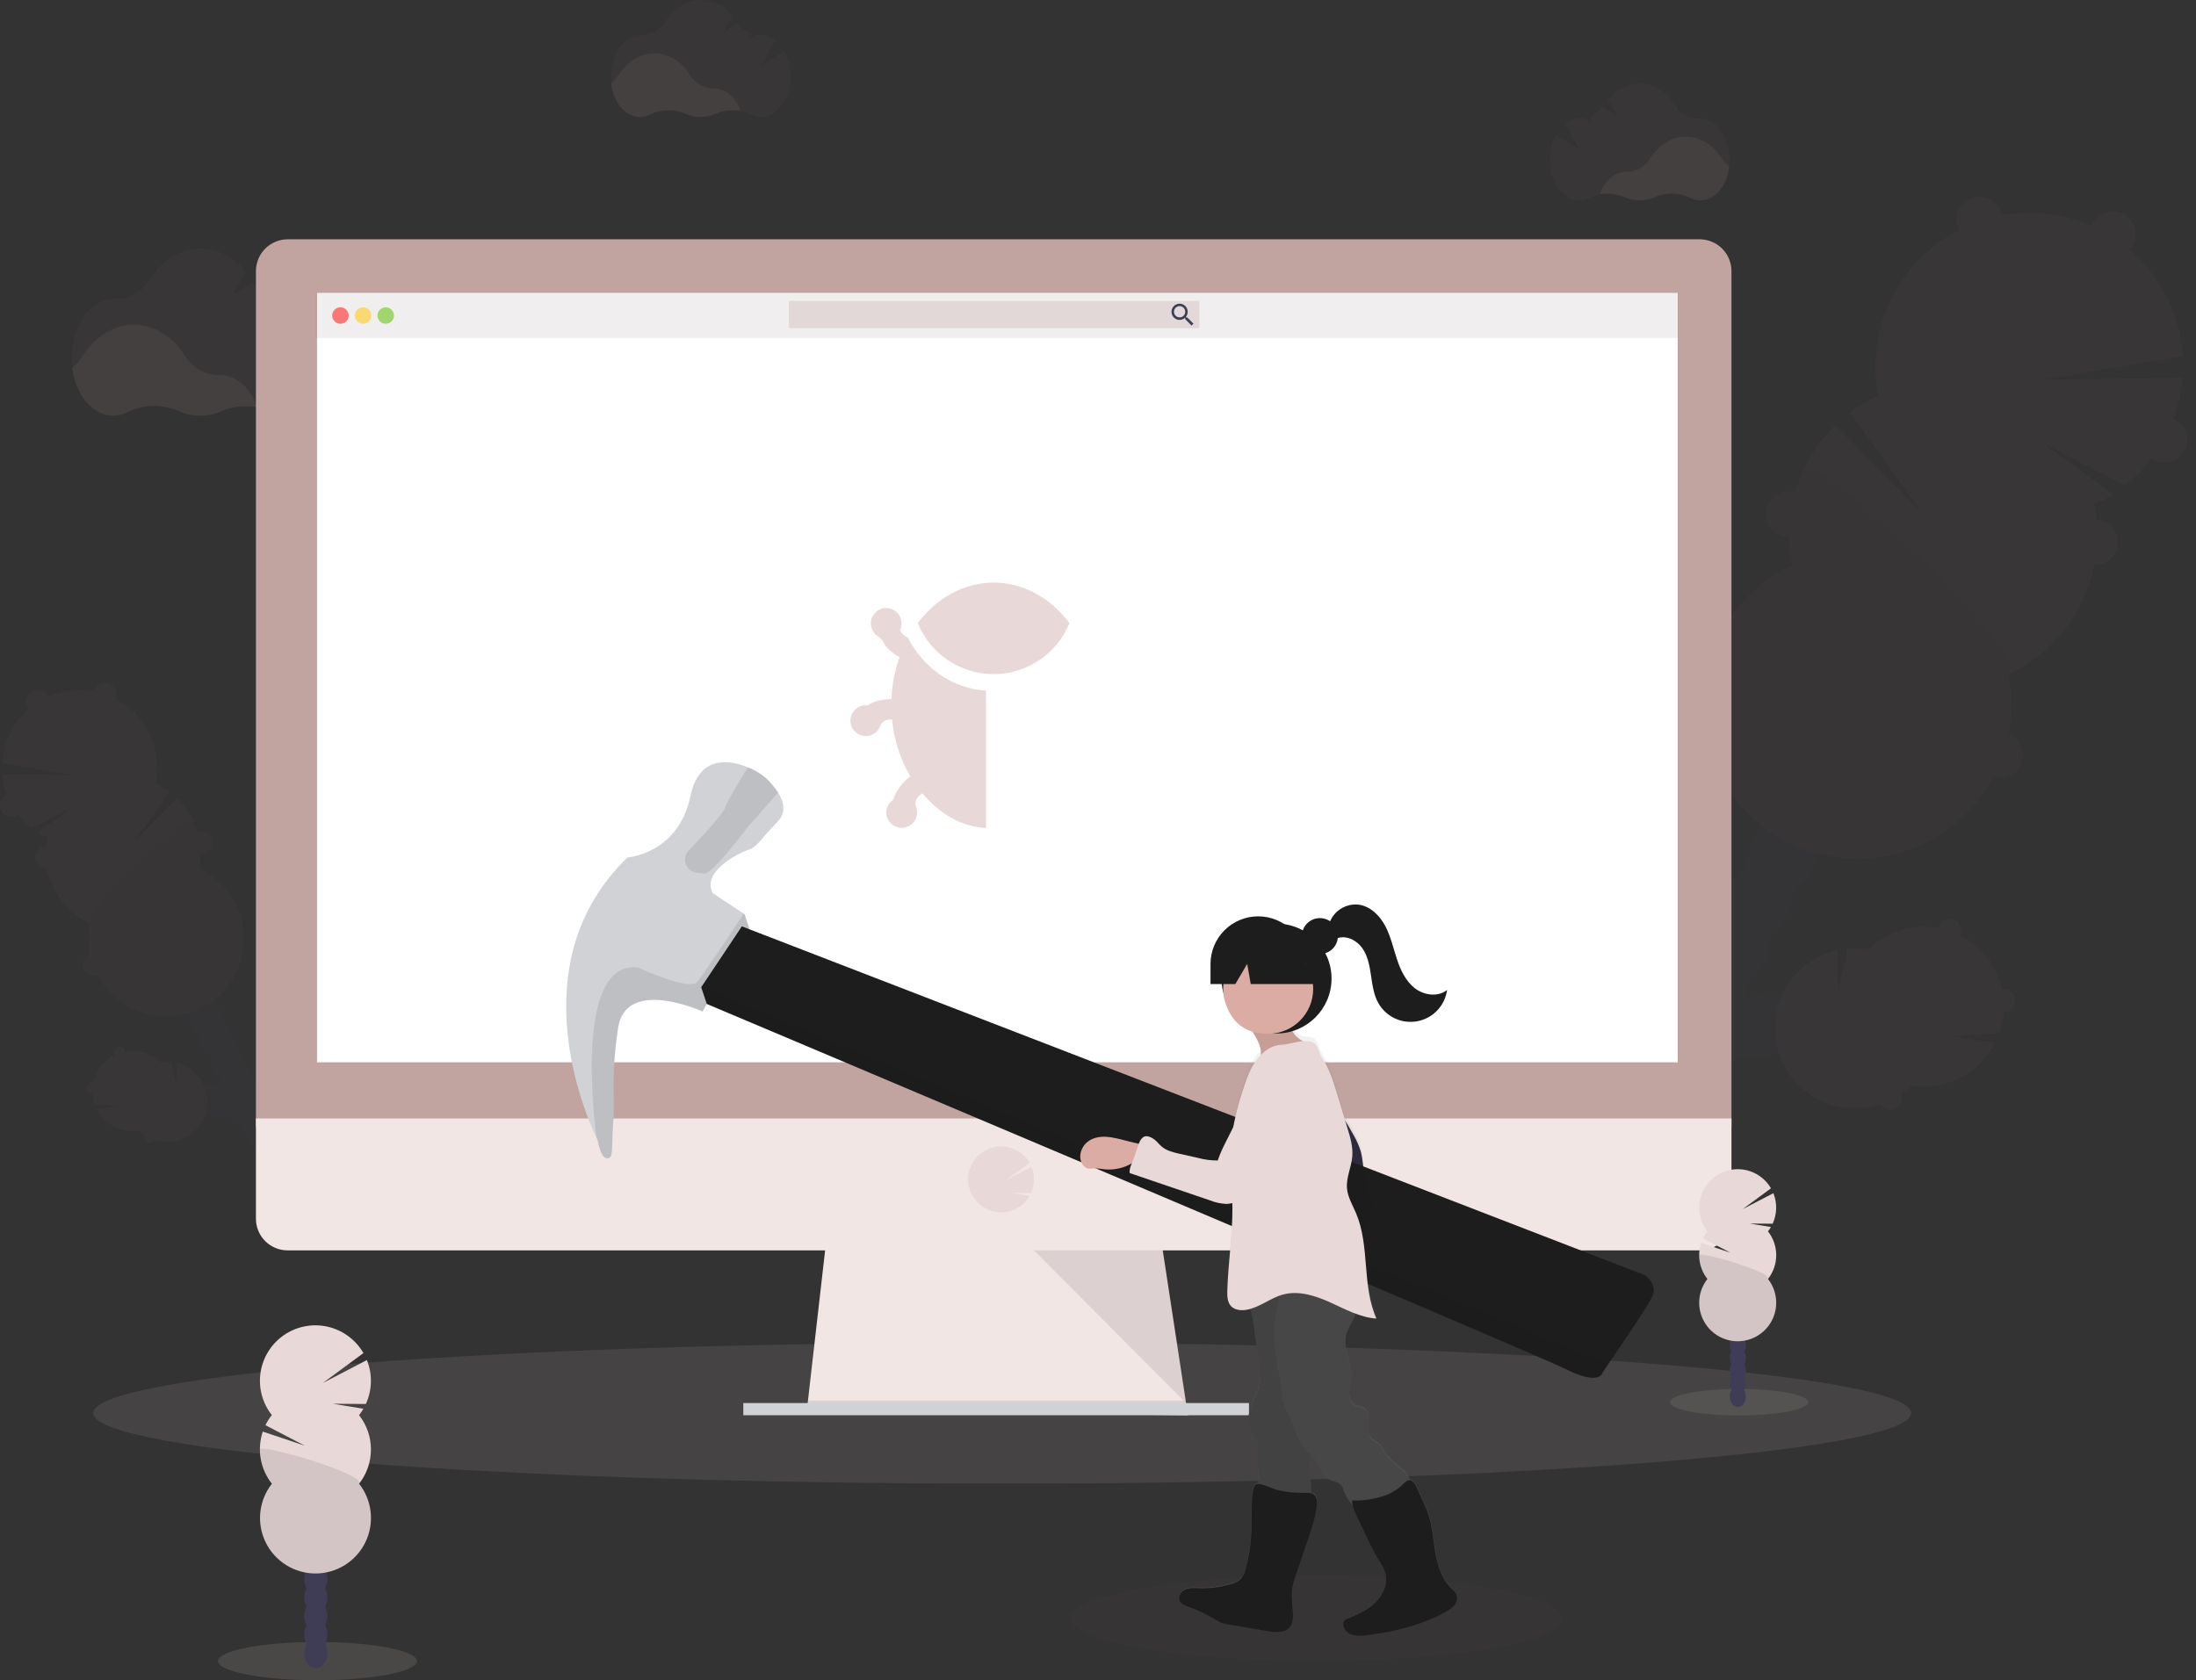 <svg width="196" height="150" viewBox="0 0 196 150" fill="none" xmlns="http://www.w3.org/2000/svg">
<rect x="0" y="0" width="196" height="150" fill="#333333" stroke="none"/>
<g clip-path="url(#clip0_7539_91092)">
<path opacity="0.1" d="M89.455 132.45C134.26 132.45 170.581 129.63 170.581 126.151C170.581 122.672 134.26 119.852 89.455 119.852C44.65 119.852 8.328 122.672 8.328 126.151C8.328 129.63 44.65 132.45 89.455 132.45Z" fill="#E8D8D8"/>
<g opacity="0.1">
<path d="M161.308 90.257C160.823 88.785 158.857 88.107 156.918 88.745C156.638 88.836 156.368 88.953 156.11 89.094C155.986 89.06 155.858 89.029 155.729 89.006C155.835 88.583 155.875 88.146 155.849 87.71C156.518 87.263 157.061 86.651 157.425 85.933C157.789 85.215 157.963 84.416 157.929 83.612C158.597 83.163 159.138 82.55 159.5 81.833C159.863 81.115 160.036 80.317 160.003 79.513C160.675 79.07 161.217 78.456 161.574 77.734C162.509 75.883 162.121 73.802 160.707 73.086C159.292 72.371 157.385 73.293 156.45 75.144C156.079 75.859 155.906 76.659 155.948 77.463C155.281 77.912 154.74 78.525 154.377 79.242C154.014 79.96 153.841 80.758 153.875 81.562C153.208 82.01 152.667 82.623 152.304 83.341C151.941 84.058 151.768 84.857 151.802 85.66C151.133 86.108 150.591 86.721 150.227 87.439C149.862 88.156 149.688 88.956 149.721 89.76C149.049 90.203 148.507 90.817 148.15 91.539C147.975 91.887 147.841 92.255 147.753 92.635C147.519 92.292 147.233 91.988 146.906 91.732C146.868 91.441 146.804 91.153 146.715 90.873C146.077 88.932 144.367 87.748 142.897 88.233C141.427 88.718 140.748 90.682 141.385 92.624C141.646 93.456 142.149 94.192 142.829 94.739C142.866 95.03 142.93 95.318 143.019 95.597C143.39 96.724 144.121 97.594 144.957 98.031C144.883 98.275 144.83 98.523 144.798 98.776C144.01 99.534 143.503 100.538 143.359 101.622C142.57 102.38 142.063 103.385 141.92 104.47C141.529 104.845 141.206 105.285 140.965 105.77C140.028 107.621 140.416 109.704 141.83 110.418C143.245 111.132 145.152 110.214 146.089 108.36C146.336 107.877 146.497 107.354 146.566 106.816C147.354 106.058 147.862 105.054 148.005 103.97C148.794 103.211 149.302 102.207 149.445 101.122C150.228 100.362 150.729 99.358 150.867 98.276C151.659 97.517 152.168 96.511 152.31 95.424C152.553 95.194 152.77 94.938 152.957 94.66C153.737 94.82 154.545 94.77 155.299 94.513C155.578 94.422 155.849 94.305 156.107 94.164C156.951 94.387 157.842 94.355 158.668 94.072C160.602 93.441 161.791 91.73 161.308 90.257Z" fill="#3F3D56"/>
<g opacity="0.1">
<path d="M157.886 84.453C157.685 84.65 157.465 84.826 157.229 84.978C157.259 85.523 157.187 86.069 157.017 86.587C157.167 86.38 157.301 86.161 157.418 85.933C157.655 85.469 157.813 84.969 157.886 84.453Z" fill="#1D1D1D"/>
<path d="M159.959 80.356C159.759 80.552 159.538 80.728 159.302 80.88C159.332 81.425 159.26 81.971 159.09 82.49C159.241 82.281 159.375 82.062 159.491 81.833C159.727 81.369 159.885 80.87 159.959 80.356Z" fill="#1D1D1D"/>
<path d="M155.257 78.83C155.24 78.549 155.25 78.267 155.289 77.988C154.919 78.354 154.611 78.777 154.377 79.242C154.262 79.472 154.165 79.71 154.087 79.954C154.403 79.509 154.8 79.128 155.257 78.83Z" fill="#1D1D1D"/>
<path d="M142.1 103.631C142.266 103.399 142.455 103.183 142.663 102.986C142.695 102.727 142.751 102.472 142.829 102.223C142.663 102.446 142.517 102.683 142.392 102.931C142.276 103.156 142.179 103.391 142.1 103.631Z" fill="#1D1D1D"/>
<path d="M143.539 100.788C143.705 100.556 143.894 100.34 144.102 100.143C144.133 99.891 144.186 99.641 144.26 99.398C144.102 99.615 143.961 99.844 143.84 100.084C143.722 100.311 143.621 100.546 143.539 100.788Z" fill="#1D1D1D"/>
<path d="M155.811 88.553C155.611 88.75 155.392 88.925 155.156 89.076C155.182 89.512 155.141 89.949 155.036 90.372C155.164 90.394 155.292 90.424 155.417 90.46C155.675 90.319 155.945 90.202 156.225 90.111C158.168 89.473 160.132 90.151 160.615 91.622C160.735 91.992 160.756 92.387 160.676 92.768C161.316 92.016 161.581 91.099 161.306 90.259C160.821 88.788 158.855 88.11 156.916 88.748C156.636 88.839 156.366 88.956 156.108 89.097C155.984 89.063 155.856 89.032 155.727 89.009C155.763 88.856 155.79 88.706 155.811 88.553Z" fill="#1D1D1D"/>
<path d="M141.389 105.062C141.223 105.285 141.077 105.522 140.952 105.771C140.836 106.001 140.738 106.24 140.658 106.485C140.829 106.251 141.02 106.034 141.231 105.836C141.26 105.574 141.313 105.315 141.389 105.062Z" fill="#1D1D1D"/>
<path d="M153.175 82.928C153.157 82.647 153.168 82.365 153.207 82.086C152.836 82.451 152.528 82.875 152.295 83.34C152.179 83.569 152.082 83.808 152.004 84.052C152.32 83.607 152.717 83.226 153.175 82.928Z" fill="#1D1D1D"/>
<path d="M150.18 99.643C150.142 99.927 150.078 100.207 149.989 100.479C150.138 100.27 150.271 100.051 150.388 99.822C150.513 99.577 150.617 99.322 150.699 99.059C150.543 99.268 150.369 99.463 150.18 99.643Z" fill="#1D1D1D"/>
<path d="M147.301 105.334C147.264 105.618 147.2 105.898 147.11 106.17C147.261 105.962 147.395 105.743 147.511 105.514C147.636 105.268 147.74 105.013 147.822 104.75C147.666 104.959 147.492 105.155 147.301 105.334Z" fill="#1D1D1D"/>
<path d="M148.74 102.487C148.703 102.771 148.639 103.051 148.549 103.323C148.701 103.118 148.838 102.903 148.958 102.678C149.083 102.432 149.187 102.177 149.269 101.914C149.109 102.119 148.932 102.311 148.74 102.487Z" fill="#1D1D1D"/>
<path d="M151.619 96.797C151.582 97.08 151.518 97.359 151.428 97.631C151.578 97.423 151.711 97.204 151.827 96.976C151.954 96.727 152.058 96.467 152.14 96.199C151.985 96.413 151.81 96.614 151.619 96.797Z" fill="#1D1D1D"/>
<path d="M142.195 89.598C143.668 89.115 145.379 90.297 146.012 92.238C146.102 92.519 146.166 92.807 146.203 93.099C146.531 93.355 146.816 93.659 147.051 94.002C147.139 93.622 147.272 93.253 147.448 92.904C147.515 92.775 147.587 92.651 147.662 92.523C147.445 92.223 147.188 91.954 146.898 91.725C146.861 91.433 146.797 91.146 146.707 90.866C146.07 88.924 144.359 87.741 142.89 88.226C142.05 88.501 141.469 89.258 141.244 90.217C141.502 89.932 141.83 89.719 142.195 89.598Z" fill="#1D1D1D"/>
<path d="M149.029 91.125C149.012 90.845 149.023 90.563 149.063 90.285C148.691 90.65 148.382 91.074 148.149 91.539C148.033 91.768 147.936 92.005 147.858 92.249C148.175 91.805 148.572 91.424 149.029 91.125Z" fill="#1D1D1D"/>
<path d="M151.102 87.023C151.085 86.743 151.096 86.462 151.136 86.184C150.764 86.547 150.455 86.971 150.222 87.436C150.107 87.665 150.01 87.903 149.932 88.148C150.248 87.703 150.645 87.321 151.102 87.023Z" fill="#1D1D1D"/>
<path d="M145.862 108.182C145.824 108.466 145.76 108.747 145.671 109.02C145.985 108.585 146.225 108.102 146.383 107.59C146.227 107.802 146.052 108 145.862 108.182Z" fill="#1D1D1D"/>
</g>
<path d="M164.137 71.316C164.81 70.874 165.352 70.26 165.708 69.537C166.645 67.686 166.258 65.603 164.843 64.887C163.429 64.171 161.522 65.093 160.585 66.947C160.213 67.663 160.041 68.466 160.085 69.272C159.417 69.721 158.877 70.333 158.514 71.051C158.151 71.768 157.978 72.567 158.012 73.37C157.338 73.812 156.796 74.426 156.441 75.149C156.326 75.376 156.229 75.611 156.152 75.853C156.651 75.132 157.373 74.595 158.208 74.326C158.303 74.621 158.456 74.893 158.657 75.127C158.858 75.362 159.103 75.555 159.379 75.694C159.655 75.833 159.956 75.916 160.264 75.938C160.572 75.96 160.882 75.921 161.175 75.823C161.456 76.653 161.456 77.553 161.175 78.383C161.324 78.177 161.456 77.96 161.572 77.734C161.942 77.019 162.114 76.218 162.072 75.415C162.74 74.966 163.281 74.354 163.644 73.636C164.007 72.919 164.18 72.12 164.145 71.316H164.137Z" fill="#3F3D56"/>
<path d="M186.921 45.045C187.497 44.776 188.053 44.468 188.586 44.123L182.414 39.614L189.668 43.35C191.136 42.184 192.35 40.731 193.236 39.08C194.122 37.428 194.662 35.613 194.822 33.746L182.495 33.872L194.849 31.807C194.721 29.938 194.212 28.114 193.354 26.449C192.496 24.784 191.307 23.311 189.859 22.122C188.411 20.933 186.736 20.053 184.935 19.535C183.135 19.017 181.247 18.873 179.389 19.112C177.531 19.35 175.741 19.965 174.129 20.921C172.518 21.876 171.118 23.151 170.017 24.666C168.916 26.182 168.137 27.907 167.727 29.735C167.316 31.563 167.284 33.455 167.632 35.296C166.736 35.713 165.888 36.225 165.101 36.823L171.543 45.782L163.809 37.94C162.176 39.543 160.969 41.527 160.297 43.714C159.625 45.901 159.509 48.221 159.959 50.464C157.622 51.554 155.639 53.28 154.237 55.444C152.835 57.608 152.07 60.123 152.03 62.702C151.989 65.28 152.674 67.817 154.008 70.024C155.341 72.231 157.268 74.019 159.569 75.183C161.871 76.346 164.452 76.839 167.02 76.605C169.588 76.371 172.038 75.419 174.091 73.858C176.143 72.297 177.715 70.19 178.627 67.778C179.539 65.366 179.754 62.746 179.248 60.218C182.044 58.917 184.321 56.713 185.713 53.961C187.104 51.208 187.53 48.068 186.921 45.045Z" fill="#685252"/>
<path opacity="0.1" d="M161.174 41.549C159.778 44.299 159.351 47.441 159.962 50.465C157.625 51.555 155.643 53.281 154.241 55.445C152.839 57.609 152.074 60.124 152.033 62.702C151.992 65.281 152.678 67.818 154.011 70.025C155.344 72.233 157.272 74.02 159.573 75.184C161.874 76.347 164.456 76.84 167.024 76.606C169.592 76.371 172.042 75.419 174.094 73.859C176.147 72.298 177.719 70.191 178.631 67.779C179.543 65.367 179.758 62.747 179.251 60.219C181.948 58.967 161.865 40.172 161.174 41.549Z" fill="#1D1D1D"/>
<path d="M176.663 21.648C177.79 21.648 178.704 20.734 178.704 19.607C178.704 18.48 177.79 17.566 176.663 17.566C175.536 17.566 174.623 18.48 174.623 19.607C174.623 20.734 175.536 21.648 176.663 21.648Z" fill="#685252"/>
<path d="M188.582 22.956C189.709 22.956 190.622 22.043 190.622 20.916C190.622 19.789 189.709 18.875 188.582 18.875C187.455 18.875 186.541 19.789 186.541 20.916C186.541 22.043 187.455 22.956 188.582 22.956Z" fill="#685252"/>
<path d="M193.178 41.292C194.305 41.292 195.219 40.379 195.219 39.252C195.219 38.124 194.305 37.211 193.178 37.211C192.051 37.211 191.138 38.124 191.138 39.252C191.138 40.379 192.051 41.292 193.178 41.292Z" fill="#685252"/>
<path d="M186.975 50.452C188.102 50.452 189.015 49.539 189.015 48.412C189.015 47.285 188.102 46.371 186.975 46.371C185.848 46.371 184.934 47.285 184.934 48.412C184.934 49.539 185.848 50.452 186.975 50.452Z" fill="#685252"/>
<path d="M178.499 69.468C179.626 69.468 180.54 68.554 180.54 67.427C180.54 66.3 179.626 65.387 178.499 65.387C177.372 65.387 176.458 66.3 176.458 67.427C176.458 68.554 177.372 69.468 178.499 69.468Z" fill="#685252"/>
<path opacity="0.1" d="M178.499 69.468C179.626 69.468 180.54 68.554 180.54 67.427C180.54 66.3 179.626 65.387 178.499 65.387C177.372 65.387 176.458 66.3 176.458 67.427C176.458 68.554 177.372 69.468 178.499 69.468Z" fill="#1D1D1D"/>
<path d="M159.655 47.929C160.782 47.929 161.695 47.015 161.695 45.888C161.695 44.761 160.782 43.848 159.655 43.848C158.528 43.848 157.614 44.761 157.614 45.888C157.614 47.015 158.528 47.929 159.655 47.929Z" fill="#685252"/>
<path opacity="0.1" d="M159.655 47.929C160.782 47.929 161.695 47.015 161.695 45.888C161.695 44.761 160.782 43.848 159.655 43.848C158.528 43.848 157.614 44.761 157.614 45.888C157.614 47.015 158.528 47.929 159.655 47.929Z" fill="#1D1D1D"/>
<path opacity="0.1" d="M157.479 79.452C156.121 78.767 155.711 76.826 156.503 75.035C156.461 75.108 156.421 75.182 156.383 75.26C155.446 77.112 155.833 79.193 157.248 79.909C158.662 80.624 160.569 79.702 161.504 77.851C161.544 77.774 161.579 77.696 161.613 77.62C160.642 79.32 158.834 80.139 157.479 79.452Z" fill="#1D1D1D"/>
<path opacity="0.1" d="M155.463 83.439C154.108 82.753 153.695 80.812 154.489 79.019C154.447 79.094 154.405 79.168 154.367 79.245C153.43 81.096 153.818 83.179 155.232 83.893C156.646 84.607 158.553 83.689 159.491 81.835C159.529 81.759 159.565 81.682 159.599 81.604C158.626 83.305 156.82 84.124 155.463 83.439Z" fill="#1D1D1D"/>
<path opacity="0.1" d="M153.447 87.421C152.092 86.736 151.68 84.794 152.474 83.004C152.432 83.076 152.39 83.151 152.352 83.229C151.414 85.081 151.804 87.161 153.218 87.877C154.633 88.593 156.538 87.671 157.475 85.82C157.513 85.743 157.549 85.665 157.584 85.588C156.612 87.289 154.804 88.108 153.447 87.421Z" fill="#1D1D1D"/>
<path opacity="0.1" d="M151.439 91.417C150.082 90.732 149.671 88.79 150.464 87C150.422 87.073 150.382 87.147 150.341 87.223C149.406 89.075 149.794 91.157 151.208 91.873C152.623 92.589 154.53 91.667 155.465 89.814C155.505 89.737 155.539 89.661 155.574 89.583C154.596 91.274 152.789 92.093 151.439 91.417Z" fill="#1D1D1D"/>
<path opacity="0.1" d="M149.418 95.39C148.06 94.704 147.65 92.763 148.442 90.973C148.4 91.045 148.36 91.12 148.322 91.198C147.385 93.049 147.772 95.13 149.187 95.846C150.601 96.562 152.508 95.64 153.445 93.788C153.483 93.712 153.52 93.634 153.554 93.557C152.584 95.258 150.773 96.077 149.418 95.39Z" fill="#1D1D1D"/>
<path opacity="0.1" d="M147.402 99.378C146.047 98.693 145.634 96.751 146.428 94.961C146.386 95.034 146.344 95.108 146.306 95.184C145.369 97.036 145.756 99.118 147.173 99.834C148.589 100.55 150.485 99.626 151.439 97.775C151.477 97.698 151.514 97.622 151.548 97.544C150.565 99.244 148.767 100.063 147.402 99.378Z" fill="#1D1D1D"/>
<path opacity="0.1" d="M145.386 103.359C144.031 102.673 143.619 100.732 144.413 98.941C144.371 99.016 144.331 99.088 144.291 99.167C143.355 101.018 143.743 103.099 145.157 103.815C146.572 104.531 148.479 103.609 149.414 101.757C149.454 101.681 149.489 101.602 149.523 101.526C148.551 103.227 146.744 104.046 145.386 103.359Z" fill="#1D1D1D"/>
<path opacity="0.1" d="M143.372 107.347C142.015 106.662 141.605 104.72 142.397 102.93C142.355 103.002 142.315 103.077 142.276 103.153C141.339 105.005 141.727 107.087 143.141 107.803C144.556 108.519 146.463 107.597 147.4 105.743C147.438 105.667 147.472 105.591 147.507 105.512C146.535 107.213 144.727 108.024 143.372 107.347Z" fill="#1D1D1D"/>
<path opacity="0.1" d="M142.047 109.966C140.692 109.279 140.28 107.339 141.074 105.547C141.032 105.621 140.99 105.696 140.952 105.772C140.015 107.624 140.402 109.706 141.817 110.42C143.231 111.134 145.138 110.216 146.075 108.362C146.113 108.286 146.15 108.21 146.184 108.131C145.21 109.832 143.403 110.651 142.047 109.966Z" fill="#1D1D1D"/>
<path d="M178.467 92.231C178.677 91.628 178.805 90.999 178.848 90.362C178.989 90.362 179.127 90.333 179.256 90.276C179.384 90.22 179.499 90.138 179.595 90.035C179.69 89.932 179.763 89.81 179.809 89.678C179.855 89.546 179.873 89.405 179.863 89.265C179.852 89.126 179.813 88.989 179.747 88.865C179.681 88.742 179.591 88.633 179.481 88.545C179.371 88.458 179.245 88.394 179.109 88.358C178.974 88.322 178.832 88.314 178.694 88.335C178.467 87.302 178.013 86.332 177.364 85.496C176.716 84.661 175.889 83.98 174.945 83.504C175.067 83.262 175.088 82.982 175.003 82.725C174.919 82.468 174.736 82.255 174.494 82.133C174.253 82.011 173.973 81.99 173.716 82.074C173.459 82.159 173.246 82.342 173.124 82.584C173.08 82.669 173.049 82.761 173.032 82.856C171.912 82.648 170.759 82.71 169.667 83.037C168.576 83.364 167.578 83.947 166.758 84.737C166.138 84.636 165.508 84.618 164.883 84.681L164.057 88.444L164.007 84.817C163.058 85.025 162.162 85.424 161.373 85.99C160.584 86.556 159.918 87.277 159.417 88.109C158.916 88.941 158.59 89.867 158.459 90.829C158.328 91.791 158.394 92.77 158.654 93.706C158.914 94.642 159.362 95.515 159.971 96.271C160.58 97.028 161.336 97.653 162.195 98.107C163.053 98.561 163.995 98.836 164.963 98.914C165.931 98.992 166.905 98.872 167.825 98.561C167.923 98.738 168.073 98.882 168.254 98.973C168.441 99.068 168.653 99.103 168.86 99.073C169.068 99.043 169.261 98.951 169.414 98.807C169.567 98.663 169.672 98.476 169.714 98.271C169.757 98.066 169.735 97.852 169.652 97.66C169.977 97.436 170.284 97.186 170.568 96.911C172.058 97.154 173.587 96.918 174.935 96.238C176.283 95.558 177.381 94.469 178.072 93.126L174.225 92.479L178.467 92.231Z" fill="#685252"/>
<g opacity="0.1">
<path d="M172.525 94.057C171.104 92.183 170.234 89.963 169.232 87.833C168.83 86.958 168.379 86.107 167.882 85.282L167.13 84.406C167.004 84.513 166.878 84.624 166.748 84.74C166.129 84.64 165.499 84.621 164.874 84.685L164.047 88.447L163.998 84.82C163.049 85.028 162.153 85.428 161.364 85.994C160.575 86.56 159.909 87.281 159.408 88.113C158.907 88.945 158.581 89.87 158.45 90.833C158.319 91.795 158.385 92.774 158.645 93.71C158.905 94.645 159.353 95.518 159.962 96.275C160.57 97.032 161.327 97.656 162.185 98.111C163.044 98.565 163.986 98.84 164.954 98.918C165.922 98.996 166.896 98.875 167.816 98.564C167.914 98.742 168.064 98.885 168.245 98.977C168.432 99.072 168.644 99.106 168.851 99.077C169.059 99.047 169.252 98.954 169.405 98.811C169.558 98.667 169.662 98.48 169.705 98.274C169.747 98.069 169.726 97.856 169.642 97.663C169.968 97.44 170.274 97.189 170.559 96.915C172.018 97.151 173.514 96.93 174.842 96.281C173.955 95.669 173.173 94.918 172.525 94.057Z" fill="#1D1D1D"/>
</g>
<path d="M147.375 86.001C147.454 85.846 147.491 85.672 147.484 85.498C147.477 85.324 147.425 85.154 147.333 85.006C147.242 84.858 147.114 84.735 146.961 84.65C146.809 84.566 146.637 84.521 146.463 84.522C146.174 82.988 145.389 81.591 144.229 80.546C144.416 79.817 144.487 79.063 144.439 78.312L140.689 77.673L144.331 77.444C144.265 77.102 144.175 76.765 144.061 76.436C144.203 76.338 144.319 76.207 144.397 76.054C144.489 75.872 144.524 75.666 144.498 75.463C144.472 75.261 144.385 75.071 144.25 74.918C144.114 74.765 143.936 74.656 143.738 74.605C143.54 74.555 143.332 74.565 143.14 74.634C142.175 73.271 140.763 72.289 139.15 71.859C137.537 71.428 135.823 71.577 134.308 72.278C132.793 72.98 131.571 74.19 130.855 75.698C130.14 77.207 129.975 78.919 130.39 80.536C130.169 80.629 129.989 80.799 129.882 81.013C129.789 81.198 129.754 81.407 129.782 81.612C129.81 81.818 129.9 82.01 130.04 82.162C130.18 82.315 130.363 82.422 130.565 82.468C130.767 82.514 130.979 82.497 131.171 82.42C131.537 83.035 131.993 83.592 132.524 84.071C132.138 85.579 132.254 87.172 132.856 88.607L137.886 87.301L133.401 89.66C134.194 90.921 135.361 91.902 136.739 92.466C138.117 93.031 139.637 93.15 141.086 92.808C142.536 92.466 143.842 91.68 144.822 90.559C145.803 89.438 146.408 88.039 146.554 86.557C146.727 86.542 146.893 86.483 147.037 86.386C147.181 86.288 147.297 86.156 147.375 86.001Z" fill="#685252"/>
<path opacity="0.1" d="M147.375 86.002C147.454 85.846 147.492 85.673 147.484 85.499C147.477 85.325 147.425 85.155 147.333 85.007C147.242 84.858 147.114 84.736 146.961 84.651C146.809 84.566 146.637 84.522 146.463 84.522C146.174 82.989 145.389 81.592 144.23 80.546C144.26 80.426 144.287 80.308 144.31 80.188C144.177 80.284 144.053 80.393 143.941 80.514C143.264 81.257 142.916 82.255 142.246 83.005C141.456 83.891 140.273 84.353 139.091 84.477C137.909 84.601 136.72 84.419 135.554 84.192C134.588 84.001 133.609 83.78 132.63 83.874C132.534 83.874 132.439 83.894 132.351 83.91C132.408 83.965 132.465 84.02 132.525 84.074C132.138 85.582 132.255 87.174 132.857 88.609L137.887 87.302L133.401 89.661C134.194 90.921 135.361 91.902 136.739 92.467C138.117 93.031 139.637 93.151 141.087 92.809C142.536 92.467 143.842 91.68 144.823 90.559C145.803 89.439 146.409 88.039 146.555 86.557C146.727 86.542 146.894 86.484 147.037 86.386C147.181 86.289 147.297 86.157 147.375 86.002Z" fill="#1D1D1D"/>
</g>
<g opacity="0.1">
<path d="M17.082 97.588C17.327 96.846 18.317 96.504 19.295 96.825C19.435 96.871 19.572 96.93 19.701 97C19.764 96.983 19.829 96.968 19.892 96.957C19.839 96.743 19.818 96.523 19.831 96.304C19.496 96.077 19.224 95.768 19.041 95.406C18.858 95.045 18.771 94.643 18.787 94.238C18.449 94.016 18.176 93.706 17.997 93.343C17.81 92.983 17.723 92.58 17.743 92.175C17.405 91.951 17.132 91.641 16.953 91.278C16.483 90.346 16.674 89.298 17.39 88.935C18.106 88.573 19.064 89.04 19.535 89.972C19.721 90.333 19.808 90.737 19.787 91.142C20.124 91.368 20.396 91.676 20.579 92.037C20.762 92.399 20.849 92.801 20.831 93.206C21.168 93.432 21.44 93.74 21.623 94.102C21.806 94.464 21.893 94.866 21.876 95.271C22.212 95.496 22.485 95.805 22.668 96.166C22.85 96.528 22.937 96.93 22.92 97.334C23.259 97.558 23.532 97.868 23.712 98.232C23.798 98.408 23.862 98.594 23.903 98.785C24.02 98.612 24.164 98.458 24.328 98.329C24.348 98.182 24.381 98.037 24.428 97.896C24.75 96.918 25.611 96.323 26.354 96.559C27.096 96.796 27.436 97.794 27.117 98.772C26.986 99.192 26.733 99.563 26.39 99.839C26.37 99.985 26.337 100.13 26.291 100.27C26.134 100.788 25.785 101.227 25.315 101.496C25.352 101.621 25.379 101.748 25.395 101.877C25.593 102.067 25.756 102.288 25.878 102.532C26.003 102.776 26.085 103.039 26.119 103.311C26.317 103.5 26.481 103.721 26.604 103.966C26.729 104.21 26.81 104.473 26.844 104.745C27.043 104.934 27.207 105.156 27.329 105.401C27.801 106.333 27.606 107.383 26.894 107.742C26.182 108.1 25.22 107.638 24.748 106.705C24.624 106.461 24.543 106.198 24.508 105.926C24.11 105.545 23.854 105.039 23.782 104.493C23.385 104.111 23.129 103.605 23.057 103.059C22.86 102.87 22.695 102.649 22.572 102.404C22.449 102.16 22.368 101.897 22.332 101.626C22.135 101.436 21.971 101.215 21.849 100.971C21.724 100.727 21.643 100.464 21.608 100.192C21.485 100.077 21.376 99.949 21.282 99.81C20.889 99.891 20.482 99.865 20.102 99.738C19.961 99.691 19.825 99.631 19.694 99.56C19.269 99.673 18.821 99.657 18.405 99.514C17.438 99.192 16.84 98.331 17.082 97.588Z" fill="#3F3D56"/>
<g opacity="0.1">
<path d="M18.806 94.664C18.907 94.764 19.019 94.853 19.138 94.929C19.122 95.204 19.158 95.478 19.245 95.739C19.169 95.635 19.101 95.524 19.043 95.409C18.924 95.175 18.843 94.924 18.806 94.664Z" fill="#1D1D1D"/>
<path d="M17.762 92.602C17.864 92.7 17.975 92.788 18.094 92.865C18.078 93.14 18.115 93.415 18.201 93.676C17.97 93.359 17.819 92.99 17.762 92.602Z" fill="#1D1D1D"/>
<path d="M20.135 91.834C20.144 91.692 20.139 91.55 20.12 91.41C20.306 91.594 20.462 91.808 20.58 92.042C20.637 92.158 20.686 92.278 20.725 92.401C20.566 92.176 20.366 91.984 20.135 91.834Z" fill="#1D1D1D"/>
<path d="M26.759 104.327C26.675 104.21 26.581 104.102 26.476 104.003C26.459 103.874 26.431 103.746 26.392 103.621C26.475 103.733 26.548 103.852 26.612 103.976C26.669 104.089 26.719 104.207 26.759 104.327Z" fill="#1D1D1D"/>
<path d="M26.027 102.898C25.944 102.781 25.849 102.672 25.745 102.573C25.729 102.444 25.702 102.316 25.665 102.191C25.822 102.404 25.943 102.642 26.023 102.894L26.027 102.898Z" fill="#1D1D1D"/>
<path d="M19.852 96.734C19.952 96.833 20.063 96.921 20.182 96.996C20.168 97.215 20.189 97.435 20.244 97.648C20.179 97.66 20.115 97.674 20.053 97.692C19.922 97.622 19.785 97.563 19.644 97.517C18.667 97.196 17.676 97.538 17.434 98.28C17.373 98.465 17.362 98.662 17.401 98.853C17.244 98.688 17.133 98.485 17.077 98.263C17.021 98.043 17.024 97.811 17.084 97.591C17.329 96.849 18.319 96.507 19.297 96.828C19.437 96.874 19.573 96.932 19.703 97.003C19.766 96.986 19.831 96.971 19.894 96.959C19.876 96.885 19.862 96.81 19.852 96.734Z" fill="#1D1D1D"/>
<path d="M27.117 105.051C27.201 105.163 27.274 105.283 27.337 105.408C27.395 105.523 27.444 105.643 27.484 105.767C27.4 105.649 27.306 105.54 27.201 105.44C27.184 105.308 27.156 105.178 27.117 105.051Z" fill="#1D1D1D"/>
<path d="M21.179 93.9C21.188 93.759 21.183 93.617 21.164 93.477C21.351 93.66 21.506 93.874 21.624 94.108C21.681 94.223 21.73 94.343 21.769 94.465C21.61 94.241 21.409 94.05 21.179 93.9Z" fill="#1D1D1D"/>
<path d="M22.689 102.319C22.706 102.462 22.738 102.602 22.782 102.739C22.623 102.521 22.502 102.278 22.423 102.02C22.503 102.127 22.591 102.227 22.689 102.319Z" fill="#1D1D1D"/>
<path d="M24.137 105.187C24.157 105.329 24.189 105.47 24.233 105.607C24.156 105.502 24.088 105.392 24.03 105.276C23.968 105.154 23.915 105.026 23.874 104.895C23.954 104.999 24.042 105.096 24.137 105.187Z" fill="#1D1D1D"/>
<path d="M23.414 103.753C23.432 103.896 23.463 104.036 23.508 104.173C23.432 104.068 23.364 103.958 23.305 103.843C23.242 103.72 23.19 103.592 23.149 103.461C23.229 103.566 23.317 103.664 23.414 103.753Z" fill="#1D1D1D"/>
<path d="M21.963 100.884C21.981 101.027 22.012 101.168 22.057 101.306C21.985 101.201 21.921 101.091 21.866 100.976C21.802 100.853 21.749 100.725 21.707 100.594C21.784 100.698 21.869 100.795 21.963 100.884Z" fill="#1D1D1D"/>
<path d="M26.711 97.258C25.968 97.014 25.108 97.61 24.787 98.595C24.74 98.736 24.707 98.881 24.688 99.028C24.522 99.156 24.378 99.31 24.26 99.482C24.216 99.29 24.148 99.105 24.059 98.929C24.027 98.864 23.991 98.801 23.953 98.738C24.061 98.587 24.189 98.453 24.334 98.337C24.354 98.19 24.387 98.045 24.434 97.904C24.756 96.926 25.617 96.331 26.36 96.567C26.573 96.649 26.761 96.785 26.906 96.961C27.051 97.136 27.148 97.347 27.188 97.572C27.058 97.428 26.894 97.32 26.711 97.258Z" fill="#1D1D1D"/>
<path d="M23.267 98.029C23.276 97.888 23.271 97.746 23.252 97.606C23.439 97.789 23.594 98.003 23.712 98.237C23.77 98.353 23.818 98.473 23.857 98.596C23.698 98.371 23.498 98.179 23.267 98.029Z" fill="#1D1D1D"/>
<path d="M22.223 95.963C22.232 95.821 22.227 95.68 22.207 95.539C22.394 95.724 22.549 95.937 22.668 96.171C22.725 96.287 22.774 96.406 22.813 96.53C22.654 96.305 22.453 96.113 22.223 95.963Z" fill="#1D1D1D"/>
<path d="M24.863 106.62C24.881 106.764 24.913 106.905 24.959 107.042C24.882 106.937 24.814 106.826 24.756 106.71C24.693 106.587 24.641 106.46 24.6 106.328C24.68 106.432 24.768 106.53 24.863 106.62Z" fill="#1D1D1D"/>
</g>
<path d="M15.656 88.047C15.318 87.825 15.045 87.516 14.866 87.152C14.395 86.219 14.589 85.171 15.301 84.81C16.013 84.449 16.976 84.913 17.447 85.846C17.633 86.206 17.72 86.61 17.699 87.015C18.035 87.241 18.308 87.549 18.491 87.911C18.674 88.273 18.76 88.675 18.743 89.08C19.082 89.303 19.355 89.612 19.535 89.975C19.593 90.09 19.641 90.208 19.68 90.33C19.427 89.969 19.063 89.701 18.644 89.567C18.597 89.716 18.521 89.854 18.42 89.974C18.32 90.093 18.196 90.191 18.057 90.262C17.918 90.333 17.766 90.376 17.61 90.388C17.454 90.399 17.297 90.38 17.149 90.33C17.008 90.748 17.008 91.201 17.149 91.619C17.078 91.515 17.014 91.406 16.958 91.292C16.772 90.932 16.684 90.529 16.704 90.124C16.369 89.898 16.096 89.589 15.913 89.227C15.731 88.866 15.643 88.463 15.66 88.059L15.656 88.047Z" fill="#3F3D56"/>
<path d="M4.18 74.812C3.891 74.677 3.611 74.522 3.342 74.348L6.45 72.076L2.796 73.957C2.058 73.369 1.447 72.637 1.001 71.806C0.555 70.974 0.283 70.06 0.202 69.12L6.414 69.185L0.189 68.142C0.243 67.193 0.491 66.264 0.919 65.415C1.347 64.566 1.946 63.813 2.677 63.206C3.409 62.598 4.257 62.147 5.171 61.881C6.084 61.615 7.042 61.541 7.986 61.662C8.929 61.782 9.837 62.096 10.654 62.584C11.471 63.071 12.179 63.721 12.733 64.494C13.288 65.267 13.677 66.145 13.877 67.075C14.078 68.005 14.084 68.966 13.896 69.898C14.347 70.107 14.775 70.363 15.172 70.662L11.927 75.175L15.822 71.227C16.645 72.035 17.253 73.034 17.591 74.136C17.93 75.237 17.988 76.406 17.762 77.536C18.941 78.085 19.941 78.954 20.648 80.045C21.356 81.136 21.742 82.403 21.763 83.704C21.784 85.003 21.439 86.283 20.767 87.396C20.095 88.509 19.123 89.41 17.963 89.997C16.803 90.584 15.501 90.832 14.206 90.714C12.912 90.595 11.676 90.115 10.642 89.328C9.607 88.54 8.815 87.478 8.356 86.261C7.897 85.045 7.789 83.724 8.046 82.449C6.639 81.794 5.493 80.685 4.793 79.3C4.092 77.915 3.876 76.336 4.18 74.814V74.812Z" fill="#685252"/>
<path opacity="0.1" d="M17.151 73.052C17.855 74.437 18.07 76.02 17.762 77.543C18.94 78.092 19.941 78.962 20.648 80.053C21.356 81.143 21.742 82.411 21.763 83.711C21.784 85.011 21.439 86.291 20.767 87.404C20.095 88.517 19.123 89.418 17.963 90.005C16.803 90.591 15.501 90.84 14.206 90.721C12.911 90.603 11.676 90.123 10.642 89.335C9.607 88.548 8.815 87.485 8.356 86.269C7.897 85.052 7.789 83.731 8.046 82.457C6.685 81.825 16.802 72.359 17.151 73.052Z" fill="#1D1D1D"/>
<path d="M9.348 63.026C9.916 63.026 10.377 62.566 10.377 61.998C10.377 61.429 9.916 60.969 9.348 60.969C8.779 60.969 8.319 61.429 8.319 61.998C8.319 62.566 8.779 63.026 9.348 63.026Z" fill="#685252"/>
<path d="M3.342 63.687C3.911 63.687 4.371 63.226 4.371 62.658C4.371 62.09 3.911 61.629 3.342 61.629C2.774 61.629 2.313 62.09 2.313 62.658C2.313 63.226 2.774 63.687 3.342 63.687Z" fill="#685252"/>
<path d="M1.029 72.925C1.597 72.925 2.058 72.464 2.058 71.896C2.058 71.328 1.597 70.867 1.029 70.867C0.461 70.867 0 71.328 0 71.896C0 72.464 0.461 72.925 1.029 72.925Z" fill="#685252"/>
<path d="M4.154 77.538C4.722 77.538 5.183 77.078 5.183 76.509C5.183 75.941 4.722 75.481 4.154 75.481C3.586 75.481 3.125 75.941 3.125 76.509C3.125 77.078 3.586 77.538 4.154 77.538Z" fill="#685252"/>
<path d="M8.422 87.116C8.99 87.116 9.451 86.656 9.451 86.088C9.451 85.519 8.99 85.059 8.422 85.059C7.854 85.059 7.393 85.519 7.393 86.088C7.393 86.656 7.854 87.116 8.422 87.116Z" fill="#685252"/>
<path opacity="0.1" d="M8.422 87.116C8.99 87.116 9.451 86.656 9.451 86.088C9.451 85.519 8.99 85.059 8.422 85.059C7.854 85.059 7.393 85.519 7.393 86.088C7.393 86.656 7.854 87.116 8.422 87.116Z" fill="#1D1D1D"/>
<path d="M17.915 76.265C18.483 76.265 18.944 75.804 18.944 75.236C18.944 74.668 18.483 74.207 17.915 74.207C17.346 74.207 16.886 74.668 16.886 75.236C16.886 75.804 17.346 76.265 17.915 76.265Z" fill="#685252"/>
<path opacity="0.1" d="M17.915 76.265C18.483 76.265 18.944 75.804 18.944 75.236C18.944 74.668 18.483 74.207 17.915 74.207C17.346 74.207 16.886 74.668 16.886 75.236C16.886 75.804 17.346 76.265 17.915 76.265Z" fill="#1D1D1D"/>
<path opacity="0.1" d="M19.012 92.148C19.696 91.802 19.902 90.825 19.503 89.922C19.524 89.96 19.545 89.996 19.564 90.034C20.035 90.968 19.841 92.016 19.127 92.377C18.413 92.737 17.455 92.274 16.983 91.34C16.964 91.302 16.945 91.264 16.928 91.224C17.418 92.081 18.329 92.493 19.012 92.148Z" fill="#1D1D1D"/>
<path opacity="0.1" d="M20.026 94.155C20.709 93.81 20.917 92.831 20.518 91.93C20.539 91.966 20.56 92.004 20.579 92.042C21.051 92.976 20.856 94.024 20.142 94.385C19.428 94.745 18.47 94.281 17.999 93.348C17.978 93.31 17.96 93.27 17.943 93.231C18.434 94.092 19.346 94.501 20.026 94.155Z" fill="#1D1D1D"/>
<path opacity="0.1" d="M21.041 96.159C21.725 95.814 21.933 94.837 21.532 93.934C21.555 93.972 21.574 94.008 21.595 94.048C22.067 94.98 21.87 96.029 21.158 96.388C20.446 96.747 19.486 96.285 19.014 95.352C18.993 95.314 18.976 95.275 18.959 95.235C19.448 96.093 20.358 96.505 21.041 96.159Z" fill="#1D1D1D"/>
<path opacity="0.1" d="M22.057 98.167C22.74 97.822 22.948 96.844 22.547 95.941C22.568 95.978 22.589 96.016 22.608 96.054C23.082 96.987 22.885 98.035 22.173 98.396C21.461 98.757 20.499 98.293 20.028 97.36C20.009 97.322 19.991 97.281 19.974 97.243C20.463 98.098 21.373 98.513 22.057 98.167Z" fill="#1D1D1D"/>
<path opacity="0.1" d="M23.072 100.173C23.756 99.828 23.962 98.85 23.563 97.949C23.584 97.986 23.605 98.024 23.624 98.062C24.095 98.995 23.901 100.043 23.189 100.404C22.477 100.765 21.515 100.299 21.043 99.368C21.024 99.327 21.007 99.289 20.988 99.251C21.478 100.106 22.389 100.519 23.072 100.173Z" fill="#1D1D1D"/>
<path opacity="0.1" d="M24.088 102.183C24.771 101.837 24.977 100.86 24.578 99.957C24.599 99.995 24.62 100.031 24.64 100.07C25.111 101.003 24.916 102.051 24.204 102.412C23.492 102.773 22.53 102.309 22.059 101.375C22.04 101.337 22.021 101.299 22.003 101.259C22.494 102.108 23.404 102.528 24.088 102.183Z" fill="#1D1D1D"/>
<path opacity="0.1" d="M25.104 104.191C25.785 103.845 25.993 102.866 25.594 101.965C25.615 102.001 25.636 102.039 25.655 102.077C26.127 103.011 25.932 104.059 25.218 104.42C24.504 104.78 23.546 104.315 23.074 103.383C23.055 103.343 23.036 103.305 23.019 103.267C23.51 104.122 24.42 104.536 25.104 104.191Z" fill="#1D1D1D"/>
<path opacity="0.1" d="M26.117 106.198C26.801 105.853 27.009 104.876 26.608 103.973C26.631 104.011 26.65 104.047 26.671 104.087C27.142 105.019 26.946 106.069 26.234 106.427C25.522 106.786 24.561 106.324 24.09 105.391C24.069 105.353 24.052 105.315 24.035 105.274C24.525 106.132 25.434 106.544 26.117 106.198Z" fill="#1D1D1D"/>
<path opacity="0.1" d="M26.791 107.515C27.474 107.169 27.68 106.192 27.282 105.289C27.303 105.327 27.324 105.364 27.343 105.404C27.814 106.335 27.619 107.385 26.907 107.744C26.195 108.103 25.233 107.641 24.762 106.707C24.743 106.669 24.724 106.631 24.706 106.591C25.191 107.452 26.102 107.86 26.791 107.515Z" fill="#1D1D1D"/>
<path d="M8.439 98.584C8.333 98.28 8.269 97.964 8.248 97.643C8.177 97.642 8.108 97.628 8.043 97.599C7.978 97.571 7.92 97.529 7.872 97.478C7.825 97.426 7.788 97.365 7.765 97.298C7.742 97.231 7.732 97.16 7.738 97.09C7.743 97.02 7.763 96.951 7.796 96.889C7.829 96.826 7.875 96.772 7.93 96.728C7.985 96.684 8.049 96.651 8.117 96.633C8.185 96.615 8.256 96.611 8.326 96.621C8.441 96.101 8.67 95.613 8.996 95.192C9.323 94.771 9.739 94.428 10.214 94.188C10.153 94.066 10.142 93.925 10.185 93.795C10.227 93.665 10.319 93.558 10.441 93.497C10.563 93.435 10.704 93.424 10.834 93.467C10.963 93.51 11.071 93.602 11.132 93.724C11.155 93.767 11.17 93.813 11.178 93.861C11.743 93.758 12.324 93.79 12.874 93.956C13.424 94.122 13.926 94.417 14.339 94.816C14.655 94.764 14.976 94.755 15.294 94.789L15.71 96.683L15.719 94.856C16.193 94.965 16.639 95.169 17.031 95.456C17.423 95.742 17.754 96.105 18.002 96.523C18.25 96.94 18.411 97.404 18.475 97.885C18.54 98.367 18.506 98.856 18.376 99.325C18.246 99.793 18.022 100.229 17.719 100.609C17.416 100.988 17.038 101.302 16.61 101.532C16.183 101.762 15.712 101.902 15.229 101.945C14.745 101.989 14.257 101.933 13.795 101.783C13.745 101.872 13.67 101.944 13.579 101.991C13.485 102.039 13.378 102.056 13.274 102.041C13.169 102.026 13.072 101.979 12.995 101.907C12.918 101.835 12.865 101.74 12.843 101.637C12.821 101.534 12.832 101.426 12.873 101.329C12.71 101.214 12.556 101.087 12.413 100.947C11.662 101.069 10.892 100.949 10.213 100.606C9.534 100.264 8.981 99.715 8.634 99.038L10.571 98.712L8.439 98.584Z" fill="#685252"/>
<g opacity="0.1">
<path d="M11.432 99.502C12.148 98.548 12.587 97.441 13.091 96.368C13.293 95.927 13.52 95.497 13.771 95.082L14.152 94.641C14.217 94.696 14.28 94.751 14.343 94.809C14.659 94.757 14.98 94.748 15.298 94.782L15.714 96.675L15.72 94.854C16.193 94.964 16.639 95.168 17.031 95.454C17.424 95.741 17.754 96.104 18.002 96.522C18.25 96.939 18.411 97.403 18.476 97.884C18.54 98.366 18.506 98.855 18.376 99.323C18.246 99.791 18.023 100.228 17.719 100.607C17.416 100.987 17.039 101.301 16.611 101.531C16.183 101.76 15.713 101.901 15.229 101.944C14.745 101.987 14.257 101.932 13.795 101.782C13.745 101.87 13.67 101.943 13.58 101.99C13.485 102.037 13.379 102.055 13.274 102.04C13.169 102.025 13.072 101.978 12.995 101.906C12.918 101.833 12.865 101.739 12.843 101.636C12.821 101.532 12.832 101.425 12.873 101.327C12.71 101.213 12.556 101.085 12.413 100.946C11.678 101.063 10.924 100.952 10.254 100.627C10.705 100.318 11.103 99.938 11.432 99.502Z" fill="#1D1D1D"/>
</g>
<path d="M24.101 95.445C24.071 95.385 24.052 95.32 24.047 95.252C24.042 95.185 24.05 95.118 24.072 95.053C24.093 94.989 24.126 94.93 24.17 94.879C24.215 94.828 24.268 94.786 24.328 94.756C24.401 94.719 24.48 94.7 24.561 94.701C24.707 93.928 25.102 93.224 25.686 92.697C25.591 92.33 25.556 91.95 25.581 91.572L27.469 91.255L25.634 91.139C25.667 90.966 25.713 90.797 25.772 90.631C25.7 90.583 25.641 90.517 25.602 90.44C25.556 90.348 25.538 90.245 25.552 90.143C25.565 90.041 25.609 89.945 25.677 89.868C25.745 89.791 25.835 89.737 25.934 89.711C26.034 89.685 26.139 89.69 26.235 89.724C26.573 89.245 27.023 88.856 27.547 88.592C28.164 88.279 28.858 88.151 29.546 88.222C30.234 88.294 30.887 88.562 31.426 88.996C31.965 89.429 32.368 90.008 32.587 90.665C32.805 91.321 32.829 92.026 32.657 92.697C32.747 92.735 32.824 92.798 32.879 92.879C32.934 92.959 32.965 93.054 32.968 93.151C32.971 93.249 32.946 93.346 32.897 93.43C32.847 93.514 32.774 93.582 32.687 93.626C32.622 93.659 32.551 93.678 32.478 93.681C32.404 93.684 32.332 93.672 32.264 93.645C32.079 93.954 31.85 94.233 31.582 94.474C31.778 95.235 31.72 96.039 31.416 96.764L28.891 96.1L31.149 97.289C30.81 97.83 30.333 98.271 29.767 98.567C29.202 98.863 28.567 99.004 27.93 98.974C27.292 98.944 26.673 98.745 26.138 98.397C25.602 98.049 25.169 97.566 24.882 96.995C24.682 96.598 24.557 96.168 24.512 95.726C24.425 95.718 24.342 95.688 24.27 95.639C24.198 95.59 24.14 95.523 24.101 95.445Z" fill="#685252"/>
<path opacity="0.1" d="M24.101 95.444C24.071 95.384 24.052 95.318 24.047 95.251C24.042 95.184 24.05 95.116 24.072 95.052C24.093 94.988 24.126 94.929 24.17 94.878C24.215 94.827 24.268 94.785 24.328 94.755C24.401 94.718 24.48 94.699 24.561 94.699C24.707 93.926 25.102 93.222 25.686 92.695C25.67 92.636 25.657 92.575 25.646 92.516C25.714 92.564 25.778 92.619 25.837 92.68C26.178 93.062 26.354 93.556 26.69 93.934C27.111 94.368 27.677 94.632 28.28 94.677C28.877 94.718 29.478 94.669 30.061 94.533C30.542 94.409 31.038 94.355 31.534 94.371L31.676 94.39L31.588 94.472C31.784 95.234 31.725 96.038 31.422 96.763L28.891 96.099L31.149 97.288C30.81 97.829 30.333 98.27 29.767 98.566C29.202 98.862 28.567 99.002 27.93 98.972C27.292 98.942 26.673 98.743 26.138 98.396C25.602 98.048 25.169 97.564 24.882 96.994C24.682 96.597 24.557 96.167 24.512 95.724C24.425 95.717 24.342 95.687 24.27 95.638C24.198 95.588 24.14 95.522 24.101 95.444Z" fill="#1D1D1D"/>
</g>
<path opacity="0.1" d="M66.113 9.91C65.359 9.767 64.578 9.852 63.872 10.154C63.449 10.343 62.99 10.441 62.527 10.441C62.063 10.441 61.604 10.343 61.181 10.154C60.68 9.935 60.138 9.827 59.592 9.838C59.045 9.849 58.507 9.978 58.016 10.217C57.735 10.366 57.423 10.444 57.105 10.444C55.823 10.444 54.756 9.152 54.534 7.448C54.79 7.26 55.008 7.026 55.176 6.757C55.928 5.544 57.084 4.766 58.4 4.766C59.715 4.766 60.86 5.529 61.612 6.734C61.837 7.095 62.151 7.393 62.524 7.598C62.897 7.804 63.317 7.91 63.742 7.906H63.777C64.789 7.9 65.672 8.719 66.113 9.91Z" fill="#C1A4A0"/>
<path opacity="0.1" d="M70.011 4.564L67.938 5.879L69.196 3.589C68.839 3.304 68.398 3.147 67.942 3.142H67.909C67.766 3.144 67.622 3.133 67.48 3.11L66.775 3.556L67.077 3.008C66.581 2.836 66.151 2.512 65.848 2.083L64.586 2.871L65.38 1.426C64.645 0.542 63.653 0 62.563 0C61.255 0 60.081 0.779 59.337 1.991C59.114 2.353 58.799 2.65 58.425 2.851C58.05 3.052 57.629 3.15 57.205 3.136H57.142C55.698 3.136 54.526 4.772 54.526 6.794C54.526 8.815 55.698 10.449 57.142 10.449C57.459 10.448 57.771 10.37 58.052 10.222C58.544 9.983 59.081 9.853 59.628 9.843C60.174 9.832 60.717 9.941 61.217 10.161C61.641 10.349 62.099 10.446 62.563 10.446C63.026 10.446 63.485 10.349 63.908 10.161C64.405 9.945 64.942 9.839 65.483 9.85C66.024 9.86 66.557 9.987 67.045 10.222C67.323 10.366 67.632 10.442 67.946 10.443C69.391 10.443 70.561 8.807 70.561 6.788C70.566 6.012 70.377 5.248 70.011 4.564Z" fill="#685252"/>
<path opacity="0.1" d="M22.973 36.353C21.895 36.149 20.781 36.27 19.772 36.7C19.167 36.969 18.511 37.106 17.849 37.105C17.186 37.103 16.532 36.962 15.928 36.691C15.213 36.377 14.438 36.223 13.658 36.238C12.877 36.254 12.11 36.439 11.408 36.78C11.006 36.992 10.559 37.103 10.106 37.105C8.273 37.105 6.748 35.259 6.431 32.823C6.797 32.556 7.108 32.221 7.347 31.836C8.422 30.105 10.087 28.992 11.955 28.992C13.824 28.992 15.468 30.092 16.537 31.804C16.858 32.323 17.308 32.75 17.843 33.043C18.378 33.337 18.98 33.486 19.591 33.478H19.639C21.085 33.476 22.349 34.646 22.973 36.353Z" fill="#C1A4A0"/>
<path opacity="0.1" d="M28.547 28.71L25.584 30.588L27.382 27.319C26.873 26.912 26.242 26.687 25.59 26.679H25.542C25.336 26.682 25.131 26.667 24.927 26.633L23.927 27.28L24.359 26.498C23.647 26.249 23.032 25.781 22.603 25.162L20.804 26.307L21.936 24.226C20.885 22.965 19.468 22.191 17.911 22.191C16.042 22.191 14.377 23.302 13.303 25.034C12.984 25.553 12.534 25.979 11.997 26.268C11.461 26.556 10.857 26.698 10.248 26.677H10.147C8.084 26.677 6.412 29.016 6.412 31.902C6.412 34.788 8.084 37.126 10.147 37.126C10.601 37.125 11.048 37.013 11.449 36.8C12.151 36.459 12.919 36.274 13.7 36.259C14.48 36.244 15.255 36.398 15.969 36.712C16.573 36.983 17.228 37.125 17.89 37.126C18.553 37.128 19.208 36.99 19.814 36.722C20.523 36.414 21.291 36.262 22.064 36.277C22.837 36.292 23.599 36.473 24.296 36.807C24.693 37.015 25.134 37.125 25.582 37.126C27.646 37.126 29.318 34.786 29.318 31.902C29.332 30.79 29.067 29.693 28.547 28.71Z" fill="#685252"/>
<path opacity="0.1" d="M142.777 17.353C143.532 17.21 144.312 17.295 145.018 17.598C145.441 17.786 145.899 17.884 146.363 17.884C146.826 17.884 147.284 17.786 147.707 17.598C148.208 17.378 148.75 17.27 149.297 17.281C149.843 17.292 150.381 17.421 150.872 17.66C151.153 17.808 151.465 17.886 151.783 17.888C153.066 17.888 154.135 16.595 154.356 14.891C154.1 14.704 153.882 14.469 153.715 14.2C152.966 12.984 151.796 12.199 150.485 12.199C149.173 12.199 148.026 12.963 147.274 14.167C147.05 14.531 146.736 14.83 146.362 15.036C145.988 15.242 145.567 15.349 145.14 15.345H145.108C144.092 15.343 143.206 16.162 142.777 17.353Z" fill="#C1A4A0"/>
<path opacity="0.1" d="M138.867 12.008L140.94 13.319L139.68 11.028C140.037 10.744 140.479 10.587 140.935 10.582H140.969C141.113 10.583 141.257 10.572 141.398 10.549L142.101 10.996L141.799 10.448C142.299 10.278 142.733 9.956 143.04 9.526L144.298 10.324L143.502 8.879C144.239 7.995 145.22 7.453 146.321 7.453C147.629 7.453 148.803 8.232 149.547 9.444C149.77 9.806 150.085 10.103 150.459 10.304C150.834 10.505 151.255 10.604 151.68 10.589H151.748C153.193 10.589 154.363 12.225 154.363 14.247C154.363 16.268 153.193 17.902 151.748 17.902C151.431 17.901 151.119 17.823 150.838 17.675C150.346 17.436 149.809 17.306 149.262 17.296C148.715 17.285 148.173 17.394 147.673 17.614C147.25 17.802 146.791 17.899 146.328 17.899C145.865 17.899 145.407 17.802 144.983 17.614C144.486 17.398 143.949 17.292 143.408 17.303C142.866 17.313 142.333 17.44 141.845 17.675C141.567 17.82 141.258 17.895 140.944 17.896C139.501 17.896 138.329 16.261 138.329 14.241C138.319 13.463 138.504 12.695 138.867 12.008Z" fill="#685252"/>
<path opacity="0.1" d="M117.515 148.296C129.639 148.296 139.467 146.586 139.467 144.478C139.467 142.369 129.639 140.66 117.515 140.66C105.391 140.66 95.563 142.369 95.563 144.478C95.563 146.586 105.391 148.296 117.515 148.296Z" fill="#513E3E"/>
<path d="M106.026 126.345L72.012 125.908L72.113 125.035L73.756 110.645H103.628L105.825 125.035L105.993 126.127L106.026 126.345Z" fill="#F2E6E4"/>
<path opacity="0.1" d="M105.993 126.127H89.02L72.012 125.908L72.113 125.035H105.825L105.993 126.127Z" fill="#1D1D1D"/>
<path d="M111.477 125.254H66.342V126.344H111.477V125.254Z" fill="#D0D2D5"/>
<path d="M154.539 24.211C154.542 23.459 154.246 22.737 153.716 22.203C153.186 21.669 152.466 21.367 151.714 21.363H25.668C25.296 21.365 24.927 21.44 24.583 21.584C24.239 21.729 23.927 21.939 23.665 22.204C23.403 22.469 23.195 22.783 23.054 23.128C22.913 23.473 22.841 23.842 22.843 24.215V100.617H154.539V24.211Z" fill="#C1A4A0"/>
<path d="M22.843 99.852V108.8C22.843 109.55 23.141 110.268 23.671 110.798C24.201 111.328 24.919 111.625 25.668 111.625H151.714C152.463 111.625 153.182 111.328 153.712 110.798C154.242 110.268 154.539 109.55 154.539 108.8V99.852H22.843Z" fill="#F2E6E4"/>
<path d="M149.742 26.152H28.295V94.835H149.742V26.152Z" fill="white"/>
<path d="M89.346 108.23C89.792 108.23 90.232 108.129 90.633 107.935C91.035 107.74 91.386 107.456 91.662 107.105C91.745 106.999 91.822 106.886 91.891 106.77L90.274 106.497L92.02 106.508C92.188 106.144 92.279 105.749 92.289 105.348C92.298 104.948 92.226 104.549 92.076 104.177L89.734 105.391L91.894 103.803C91.692 103.454 91.419 103.151 91.094 102.912C90.769 102.673 90.398 102.503 90.004 102.413C89.611 102.324 89.203 102.316 88.807 102.39C88.41 102.465 88.033 102.62 87.699 102.847C87.365 103.073 87.081 103.366 86.865 103.706C86.649 104.047 86.505 104.429 86.442 104.827C86.38 105.226 86.4 105.633 86.501 106.024C86.603 106.415 86.784 106.78 87.033 107.098C87.307 107.45 87.658 107.735 88.059 107.931C88.46 108.127 88.9 108.229 89.346 108.23Z" fill="#E8D8D8"/>
<path opacity="0.1" d="M92.29 111.625L105.86 125.254L103.777 111.625H92.29Z" fill="#1D1D1D"/>
<path opacity="0.1" d="M149.779 26.16H28.2V30.173H149.779V26.16Z" fill="#685252"/>
<path opacity="0.3" d="M106.932 26.859H70.523C70.462 26.859 70.412 26.909 70.412 26.97V29.19C70.412 29.251 70.462 29.301 70.523 29.301H106.932C106.994 29.301 107.043 29.251 107.043 29.19V26.97C107.043 26.909 106.994 26.859 106.932 26.859Z" fill="#C1A4A0"/>
<path d="M105.955 28.333H105.865L105.833 28.304C105.944 28.171 106.005 28.003 106.005 27.829C106.003 27.687 105.96 27.547 105.88 27.43C105.8 27.312 105.687 27.22 105.555 27.166C105.423 27.113 105.278 27.099 105.138 27.128C104.998 27.157 104.87 27.226 104.77 27.327C104.67 27.429 104.602 27.557 104.575 27.697C104.548 27.837 104.562 27.982 104.618 28.114C104.673 28.245 104.765 28.357 104.884 28.436C105.003 28.515 105.142 28.557 105.285 28.556C105.459 28.556 105.627 28.494 105.76 28.383L105.793 28.411V28.501L106.352 29.06L106.518 28.892L105.955 28.333ZM105.285 28.333C105.185 28.333 105.088 28.304 105.004 28.249C104.921 28.194 104.856 28.115 104.818 28.023C104.78 27.931 104.769 27.83 104.789 27.732C104.808 27.634 104.856 27.544 104.926 27.473C104.996 27.403 105.086 27.355 105.184 27.335C105.282 27.315 105.383 27.325 105.475 27.363C105.568 27.401 105.646 27.466 105.702 27.549C105.757 27.632 105.787 27.729 105.787 27.829C105.788 27.895 105.775 27.961 105.75 28.022C105.725 28.083 105.688 28.139 105.641 28.186C105.595 28.233 105.539 28.27 105.478 28.295C105.417 28.32 105.351 28.333 105.285 28.333Z" fill="#3F3D56"/>
<path opacity="0.8" d="M30.385 28.903C30.791 28.903 31.12 28.574 31.12 28.169C31.12 27.763 30.791 27.434 30.385 27.434C29.979 27.434 29.65 27.763 29.65 28.169C29.65 28.574 29.979 28.903 30.385 28.903Z" fill="#FA5959"/>
<path opacity="0.8" d="M32.407 28.903C32.813 28.903 33.142 28.574 33.142 28.169C33.142 27.763 32.813 27.434 32.407 27.434C32.001 27.434 31.672 27.763 31.672 28.169C31.672 28.574 32.001 28.903 32.407 28.903Z" fill="#FED253"/>
<path opacity="0.8" d="M34.43 28.903C34.836 28.903 35.165 28.574 35.165 28.169C35.165 27.763 34.836 27.434 34.43 27.434C34.024 27.434 33.695 27.763 33.695 28.169C33.695 28.574 34.024 28.903 34.43 28.903Z" fill="#8CCF4D"/>
<path d="M95.453 55.623C93.786 53.409 91.371 52.012 88.684 52.012C85.996 52.012 83.582 53.409 81.915 55.623C82.283 56.527 82.829 57.348 83.519 58.038C84.371 58.89 85.421 59.518 86.575 59.866C87.73 60.214 88.952 60.271 90.133 60.032C91.315 59.793 92.419 59.265 93.347 58.496C94.275 57.727 94.998 56.74 95.453 55.623Z" fill="#E8D8D8"/>
<path d="M80.699 56.731C80.803 56.807 80.916 56.871 81.035 56.922C82.314 59.508 84.963 61.488 88.004 61.654V73.918C85.704 73.781 83.862 72.622 82.314 70.814C82.18 70.915 82.081 71.007 81.989 71.093C81.861 71.215 81.771 71.372 81.731 71.544C81.692 71.717 81.704 71.897 81.766 72.063C81.85 72.291 81.872 72.537 81.829 72.777C81.786 73.016 81.681 73.24 81.523 73.425C81.366 73.61 81.162 73.75 80.932 73.83C80.703 73.91 80.456 73.928 80.217 73.882C79.979 73.835 79.757 73.726 79.574 73.565C79.392 73.405 79.255 73.198 79.179 72.968C79.102 72.737 79.088 72.49 79.139 72.252C79.189 72.014 79.302 71.794 79.466 71.614C79.515 71.56 79.569 71.51 79.626 71.465C79.659 71.435 79.696 71.409 79.735 71.387C79.945 70.627 80.443 69.942 81.252 69.314C80.341 67.757 79.784 66.019 79.62 64.223C79.502 64.224 79.384 64.232 79.267 64.246C79.108 64.267 78.958 64.332 78.833 64.433C78.708 64.534 78.613 64.667 78.559 64.819C78.471 65.053 78.32 65.259 78.124 65.414C77.927 65.569 77.691 65.667 77.443 65.698C77.194 65.728 76.942 65.691 76.713 65.588C76.485 65.486 76.288 65.323 76.146 65.117C76.003 64.911 75.92 64.67 75.904 64.42C75.889 64.17 75.942 63.921 76.059 63.699C76.175 63.477 76.35 63.291 76.564 63.161C76.778 63.032 77.024 62.963 77.274 62.963C77.33 62.964 77.385 62.968 77.44 62.975C77.645 62.827 77.873 62.714 78.114 62.639C78.585 62.491 79.075 62.412 79.569 62.404C79.618 61.13 79.858 59.872 80.283 58.67C79.974 58.495 79.683 58.29 79.414 58.059C79.152 57.825 78.937 57.542 78.78 57.227C78.698 57.068 78.571 56.935 78.416 56.845C78.296 56.773 78.187 56.685 78.091 56.584C77.922 56.401 77.805 56.175 77.754 55.931C77.704 55.687 77.72 55.433 77.803 55.198C77.886 54.962 78.031 54.754 78.224 54.595C78.416 54.436 78.648 54.333 78.895 54.296C79.142 54.26 79.394 54.291 79.624 54.387C79.854 54.483 80.054 54.64 80.202 54.842C80.349 55.043 80.439 55.28 80.461 55.529C80.484 55.777 80.438 56.027 80.329 56.252C80.414 56.437 80.541 56.601 80.699 56.731Z" fill="#E8D8D8"/>
<path d="M129.993 142.25C129.882 142.075 129.742 141.919 129.579 141.79C128.745 141.002 128.357 139.845 128.151 138.711C127.945 137.578 127.886 136.421 127.555 135.312C127.376 134.743 127.151 134.19 126.884 133.657C126.693 133.248 126.452 132.448 126.103 132.162C126.034 132.103 125.951 132.063 125.862 132.046C125.697 131.695 125.462 131.382 125.171 131.126C124.625 130.631 123.959 130.238 123.595 129.598C123.494 129.377 123.371 129.166 123.226 128.97C122.98 128.699 122.591 128.589 122.363 128.302C122.067 127.932 122.134 127.401 122.172 126.93C122.211 126.458 122.172 125.893 121.764 125.645C121.52 125.494 121.205 125.51 120.951 125.376C120.569 125.185 120.418 124.704 120.426 124.275C120.434 123.845 120.567 123.427 120.601 122.998C120.708 121.631 119.807 120.272 120.155 118.947C120.287 118.445 120.588 118.01 120.811 117.542C120.889 117.387 120.953 117.224 121.002 117.057C121.598 117.293 122.224 117.444 122.862 117.506C121.81 115.147 122.077 112.405 121.586 109.87L121.649 109.785C122.145 109.131 122.426 108.34 122.455 107.521C122.455 106.578 122.014 105.696 121.816 104.772C121.646 103.987 121.653 103.167 121.434 102.395C121.281 101.916 121.079 101.454 120.831 101.017C120.593 100.576 120.343 100.141 120.08 99.713C119.836 98.904 119.591 98.095 119.345 97.285C119.002 96.15 118.649 94.995 117.981 94.014C117.736 93.655 117.662 92.925 117.286 92.708C116.98 92.55 116.634 92.489 116.293 92.534C115.763 92.236 115.297 91.807 115.23 91.219C115.223 91.091 115.236 90.962 115.268 90.837H115.333C116.173 90.761 116.599 90.02 117.036 89.371C117.742 88.321 117.473 86.901 117.036 85.706C116.927 85.329 116.731 84.983 116.463 84.696C115.85 84.124 114.881 84.25 114.09 83.973C113.825 83.881 113.577 83.742 113.306 83.677C112.781 83.555 112.231 83.727 111.75 83.969C111.269 84.212 110.821 84.525 110.317 84.716C109.813 84.906 109.19 85.057 109.066 85.575C109.031 85.749 109.046 85.929 109.108 86.096C109.224 86.427 109.428 86.722 109.698 86.947C109.484 87.389 109.367 87.873 109.358 88.365C109.348 88.856 109.446 89.344 109.643 89.794C109.84 90.245 110.133 90.647 110.5 90.973C110.868 91.3 111.302 91.542 111.773 91.685C111.918 91.918 112.054 92.154 112.178 92.397C112.399 92.824 112.586 93.328 112.51 93.786C112.372 93.933 112.244 94.089 112.128 94.254C111.58 95.018 111.269 95.913 110.983 96.806C110.598 97.947 110.29 99.112 110.061 100.294C109.595 101.284 109.026 102.231 108.688 103.272C108.083 103.272 107.481 103.191 106.898 103.031L105.287 102.666C104.726 102.539 104.141 102.401 103.702 102.031C103.469 101.84 103.288 101.586 103.051 101.397C102.815 101.208 102.339 100.987 102.08 101.143C102.032 101.172 101.988 101.206 101.948 101.244C101.711 100.765 101.486 100.29 101.211 99.826C100.816 99.177 100.228 98.583 99.484 98.459C99.029 98.386 98.564 98.494 98.188 98.761C97.752 99.07 97.48 99.715 97.806 100.151C97.888 100.247 97.976 100.338 98.071 100.422C98.292 100.676 98.49 100.95 98.661 101.24C99.276 102.104 100.197 102.702 101.236 102.913L101.169 103.104C101.034 103.501 100.746 103.98 100.818 104.392L107.984 106.845C108.444 107.031 108.932 107.139 109.427 107.164C109.62 107.162 109.813 107.136 110 107.087V107.454V107.469C110.019 109.987 109.618 112.487 109.543 115.003C109.53 115.463 109.543 115.958 109.834 116.317C110.158 116.71 110.735 116.788 111.237 116.698C111.358 116.678 111.476 116.651 111.592 116.618C111.761 117.252 111.884 117.897 111.958 118.548L112.432 121.957C112.492 122.306 112.517 122.661 112.506 123.015C112.451 123.815 112.029 124.53 111.723 125.269C111.418 126.008 111.237 126.892 111.637 127.583C111.763 127.797 111.937 127.978 112.05 128.199C112.193 128.542 112.258 128.912 112.241 129.284C112.27 130.312 112.298 131.341 112.325 132.372C112.241 132.358 112.156 132.375 112.084 132.42C111.687 132.729 111.731 134.201 111.702 134.657C111.672 135.421 111.702 136.199 111.66 136.971C111.611 138.01 111.444 139.04 111.162 140.042C111.093 140.367 110.943 140.67 110.725 140.922C110.502 141.116 110.235 141.254 109.948 141.325C108.997 141.622 108.003 141.758 107.007 141.725C106.604 141.712 106.184 141.674 105.81 141.827C105.436 141.979 105.134 142.399 105.27 142.781C105.386 143.102 105.739 143.254 106.058 143.375C106.786 143.631 107.489 143.955 108.158 144.341C108.415 144.516 108.686 144.67 108.969 144.801C109.24 144.898 109.52 144.967 109.805 145.007L113.189 145.591C113.882 145.709 114.716 145.782 115.157 145.209C115.396 144.9 115.43 144.48 115.419 144.087C115.4 143.323 115.247 142.546 115.346 141.783C115.422 141.331 115.541 140.888 115.701 140.46C116.039 139.458 116.377 138.458 116.717 137.457C117.057 136.453 117.4 135.44 117.532 134.386C117.58 134.004 117.576 133.569 117.284 133.33C117.21 133.27 117.124 133.225 117.032 133.201C117.02 132.28 116.9 131.358 116.952 130.438C116.965 130.209 116.988 129.98 117.007 129.749C117.184 129.917 117.342 130.104 117.479 130.307C117.805 130.818 117.925 131.494 118.423 131.834C118.847 132.124 119.475 132.109 119.773 132.529C119.869 132.69 119.941 132.864 119.987 133.046C120.16 133.496 120.419 133.908 120.75 134.258C120.864 134.677 121.022 135.083 121.222 135.468C121.503 136.063 121.783 136.655 122.062 137.245C122.348 137.883 122.667 138.505 123.016 139.11C123.283 139.491 123.498 139.906 123.656 140.343C123.925 141.286 123.486 142.321 122.791 143.016C122.096 143.711 121.18 144.11 120.277 144.482C120.182 144.514 120.095 144.566 120.021 144.635C119.943 144.727 119.902 144.845 119.905 144.967C119.905 145.408 120.267 145.786 120.684 145.921C121.109 146.035 121.555 146.052 121.987 145.969C124.427 145.673 126.859 145.077 129.016 143.892C129.338 143.739 129.624 143.518 129.854 143.245C129.965 143.107 130.036 142.942 130.061 142.767C130.085 142.592 130.062 142.413 129.993 142.25Z" fill="url(#paint0_linear_7539_91092)"/>
<path d="M119.683 99.448C120.091 100.072 120.472 100.713 120.829 101.368C121.078 101.801 121.281 102.26 121.434 102.737C121.655 103.5 121.649 104.315 121.816 105.094C122.006 106.01 122.453 106.884 122.453 107.824C122.424 108.637 122.142 109.422 121.648 110.068C121.154 110.71 120.589 111.292 119.964 111.806C118.523 108.071 117.717 104.122 117.582 100.121C117.563 99.568 117.559 98.997 117.761 98.48C117.885 98.155 118.481 97.266 118.864 97.615C119.004 97.743 119.04 98.319 119.126 98.512C119.287 98.838 119.473 99.151 119.683 99.448Z" fill="#2F2E41"/>
<path d="M69.358 73.405C67.848 74.913 67.667 75.577 66.76 75.877C65.854 76.176 62.591 77.866 63.616 79.738L66.373 81.559L66.453 81.613L66.875 82.88L62.706 90.302C62.706 90.302 55.834 87.16 55.16 91.808C54.486 96.456 54.914 97.725 54.733 100.207C54.551 102.689 54.792 103.406 54.187 103.406C53.581 103.406 53.343 101.776 53.343 101.776C53.343 101.776 53.305 101.702 53.238 101.562C52.339 99.694 46.236 85.975 56.011 76.545C56.011 76.545 60.539 76.247 61.629 71.055C62.381 67.466 65.012 67.775 66.76 68.507C67.329 68.729 67.858 69.041 68.329 69.429C68.753 69.83 69.131 70.278 69.454 70.765C69.952 71.551 70.223 72.538 69.358 73.405Z" fill="#D0D2D5"/>
<path opacity="0.1" d="M66.453 81.61L66.875 82.878L62.706 90.299C62.706 90.299 55.834 87.157 55.16 91.805C54.487 96.454 54.914 97.723 54.733 100.204C54.551 102.686 54.792 103.404 54.187 103.404C53.582 103.404 53.343 101.774 53.343 101.774C53.343 101.774 53.305 101.699 53.238 101.56C52.935 99.239 51.396 85.661 56.974 86.382C56.974 86.382 61.5 88.498 62.223 87.654C62.796 86.986 65.338 83.143 66.373 81.566L66.453 81.61Z" fill="#1D1D1D"/>
<path opacity="0.1" d="M69.454 70.752L66.697 73.885C66.697 73.885 63.496 78.168 62.832 77.987C62.633 77.944 62.43 77.92 62.227 77.916C62.005 77.899 61.793 77.82 61.614 77.687C61.436 77.555 61.299 77.374 61.219 77.167C61.139 76.959 61.12 76.734 61.163 76.516C61.206 76.297 61.31 76.096 61.463 75.935C62.555 74.79 64.567 72.615 64.699 72.132C64.83 71.65 66.111 69.533 66.753 68.496C67.321 68.719 67.85 69.03 68.322 69.418C68.748 69.819 69.128 70.266 69.454 70.752Z" fill="#1D1D1D"/>
<path d="M147.442 115.82C146.975 116.755 144.579 120.264 143.531 121.796L143.04 122.518C143.04 122.518 142.85 123.785 139.721 122.214C136.592 120.644 63.084 89.626 63.084 89.626L62.586 88.13L66.213 82.699L146.78 113.827C146.78 113.827 148.047 114.612 147.442 115.82Z" fill="#1D1D1D"/>
<path opacity="0.1" d="M143.531 121.795L143.041 122.517C143.041 122.517 142.85 123.784 139.721 122.213C136.592 120.642 63.084 89.625 63.084 89.625L62.586 88.129L143.531 121.795Z" fill="#1D1D1D"/>
<path d="M99.192 101.535C98.445 101.413 97.617 101.472 97.037 101.957C96.686 102.254 96.464 102.676 96.418 103.133C96.369 103.662 96.676 104.29 97.207 104.33C97.334 104.331 97.462 104.323 97.588 104.305C97.924 104.303 98.258 104.331 98.589 104.389C99.239 104.45 99.894 104.354 100.5 104.11C101.105 103.865 101.643 103.479 102.069 102.984C102.525 102.411 101.923 102.163 101.385 102.049C100.648 101.892 99.929 101.653 99.192 101.535Z" fill="#DAACA4"/>
<path d="M111.958 118.775L112.432 122.138C112.492 122.485 112.516 122.838 112.504 123.19C112.449 123.982 112.027 124.692 111.723 125.425C111.42 126.158 111.235 127.036 111.637 127.716C111.762 127.928 111.935 128.109 112.048 128.329C112.191 128.668 112.256 129.035 112.239 129.403L112.369 134.175C113.842 134.276 115.321 134.268 116.793 134.151C116.851 134.153 116.908 134.136 116.954 134.101C116.992 134.052 117.012 133.99 117.009 133.927C117.074 132.811 116.879 131.692 116.942 130.575C116.965 130.167 117.022 129.76 117.03 129.35C117.053 127.687 116.232 126.059 116.48 124.415C116.558 124.001 116.66 123.591 116.786 123.188C117.57 120.325 117.404 117.316 117.23 114.359C117.233 114.312 117.22 114.265 117.192 114.226C117.164 114.198 117.128 114.178 117.089 114.171C116.254 113.92 115.371 113.874 114.514 114.037C113.658 114.2 112.853 114.566 112.168 115.106C111.96 115.274 111.435 115.436 111.298 115.637C111.107 115.915 111.357 116.194 111.468 116.49C111.713 117.232 111.877 117.998 111.958 118.775Z" fill="#484747"/>
<path d="M115.234 91.646C115.318 92.379 116.028 92.862 116.706 93.152L112.417 94.521C112.693 93.99 112.47 93.341 112.195 92.803C111.971 92.377 111.716 91.968 111.432 91.579C111.39 91.52 111.342 91.446 111.372 91.377C111.4 91.332 111.443 91.299 111.493 91.283C112.375 90.89 113.283 90.484 114.247 90.34C114.526 90.3 115.053 90.19 115.261 90.472C115.469 90.755 115.194 91.308 115.234 91.646Z" fill="#DAACA4"/>
<path opacity="0.1" d="M110.002 107.759C110.66 107.593 111.256 107.167 111.768 106.701C112.211 106.305 112.604 105.856 112.94 105.365C113.362 104.705 113.701 103.995 113.949 103.252C114.656 101.264 115.105 99.194 115.286 97.092C115.335 96.519 115.351 95.905 115.009 95.45C114.817 95.204 114.548 95.03 114.244 94.957C113.941 94.883 113.622 94.915 113.339 95.046C112.888 95.265 112.596 95.71 112.325 96.136C111.789 96.979 111.248 97.835 110.903 98.774C110.75 99.19 110.638 99.617 110.489 100.035C110.337 100.448 110.163 100.851 109.966 101.244C109.937 101.45 109.912 101.656 109.893 101.864C109.716 103.825 109.987 105.789 110.002 107.759Z" fill="#1D1D1D"/>
<path opacity="0.1" d="M111.958 118.775L112.432 122.138C112.492 122.485 112.516 122.838 112.504 123.19C112.449 123.982 112.027 124.692 111.723 125.425C111.42 126.158 111.235 127.036 111.637 127.716C111.762 127.928 111.935 128.109 112.048 128.329C112.191 128.668 112.256 129.035 112.239 129.403L112.369 134.175C113.842 134.276 115.321 134.268 116.793 134.151C116.851 134.153 116.908 134.136 116.954 134.101C116.992 134.052 117.012 133.99 117.009 133.927C117.074 132.811 116.879 131.692 116.942 130.575C116.965 130.167 117.022 129.76 117.03 129.35C117.053 127.687 116.232 126.059 116.48 124.415C116.558 124.001 116.66 123.591 116.786 123.188C117.57 120.325 117.404 117.316 117.23 114.359C117.233 114.312 117.22 114.265 117.192 114.226C117.164 114.198 117.128 114.178 117.089 114.171C116.254 113.92 115.371 113.874 114.514 114.037C113.658 114.2 112.853 114.566 112.168 115.106C111.96 115.274 111.435 115.436 111.298 115.637C111.107 115.915 111.357 116.194 111.468 116.49C111.713 117.232 111.877 117.998 111.958 118.775Z" fill="#1D1D1D"/>
<path d="M120.81 117.759C120.586 118.223 120.287 118.654 120.153 119.152C119.806 120.468 120.705 121.825 120.598 123.172C120.563 123.598 120.432 124.012 120.422 124.438C120.413 124.864 120.569 125.337 120.947 125.534C121.201 125.663 121.52 125.65 121.758 125.799C122.161 126.045 122.207 126.604 122.167 127.074C122.127 127.544 122.06 128.069 122.358 128.435C122.585 128.72 122.974 128.83 123.219 129.099C123.364 129.293 123.488 129.501 123.587 129.722C123.952 130.359 124.618 130.749 125.164 131.249C125.71 131.749 126.172 132.482 125.927 133.175C125.748 133.683 125.244 133.996 124.759 134.234C123.875 134.671 122.941 135.001 121.978 135.217C121.875 135.249 121.765 135.254 121.659 135.234C121.552 135.195 121.456 135.13 121.38 135.044C120.817 134.492 120.235 133.914 119.976 133.171C119.929 132.991 119.857 132.819 119.762 132.659C119.464 132.241 118.836 132.257 118.412 131.968C117.916 131.631 117.796 130.961 117.471 130.455C117.147 129.949 116.671 129.647 116.326 129.202C115.742 128.462 115.599 127.473 115.181 126.627C115.003 126.269 114.776 125.933 114.635 125.558C114.492 125.11 114.404 124.646 114.373 124.176C114.104 121.947 113.419 119.702 113.85 117.495C113.945 117.011 114.092 116.541 114.154 116.041C114.259 115.176 114.092 114.29 114.22 113.428C114.223 113.319 114.251 113.213 114.301 113.117C114.351 113.021 114.422 112.937 114.509 112.872C114.612 112.826 114.724 112.803 114.837 112.805C115.969 112.745 117.103 112.77 118.231 112.882C118.804 112.937 119.445 113.053 119.788 113.521C120.081 113.922 120.065 114.458 120.159 114.945C120.275 115.545 120.579 115.871 120.898 116.341C121.216 116.81 121.045 117.274 120.81 117.759Z" fill="#484747"/>
<path d="M116.406 133.27C116.708 133.27 117.042 133.25 117.275 133.441C117.565 133.68 117.568 134.117 117.523 134.489C117.389 135.535 117.047 136.541 116.706 137.544L115.69 140.523C115.529 140.948 115.411 141.388 115.335 141.837C115.236 142.6 115.389 143.364 115.408 144.127C115.408 144.509 115.383 144.933 115.144 145.24C114.713 145.796 113.871 145.731 113.178 145.622L109.798 145.049C109.512 145.011 109.232 144.943 108.961 144.845C108.679 144.715 108.408 144.562 108.15 144.389C107.481 144.006 106.778 143.687 106.05 143.434C105.734 143.316 105.379 143.165 105.264 142.846C105.128 142.465 105.43 142.045 105.804 141.892C106.178 141.739 106.596 141.777 107.001 141.789C107.996 141.821 108.99 141.686 109.941 141.392C110.227 141.322 110.493 141.184 110.716 140.991C110.942 140.736 111.096 140.426 111.162 140.092C111.45 139.097 111.622 138.072 111.674 137.038C111.714 136.274 111.687 135.511 111.718 134.747C111.737 134.295 111.693 132.838 112.09 132.527C112.394 132.294 113.642 132.937 114.052 133.031C114.824 133.208 115.615 133.288 116.406 133.27Z" fill="#1D1D1D"/>
<path d="M127.542 135.392C127.872 136.486 127.924 137.643 128.138 138.767C128.351 139.891 128.729 141.039 129.564 141.821C129.726 141.95 129.866 142.105 129.978 142.279C130.048 142.443 130.072 142.623 130.047 142.799C130.022 142.975 129.948 143.141 129.835 143.278C129.604 143.549 129.319 143.769 128.997 143.921C126.842 145.097 124.415 145.69 121.97 145.984C121.538 146.065 121.093 146.049 120.668 145.937C120.252 145.795 119.884 145.421 119.891 144.982C119.887 144.862 119.928 144.744 120.006 144.652C120.08 144.584 120.168 144.533 120.264 144.501C121.165 144.131 122.079 143.728 122.776 143.045C123.472 142.361 123.91 141.327 123.64 140.399C123.481 139.965 123.265 139.553 122.997 139.176C122.648 138.575 122.33 137.958 122.043 137.326L121.203 135.564C120.957 135.049 120.708 134.518 120.666 133.949C121.721 133.996 122.775 133.827 123.763 133.453C124.223 133.265 124.653 133.007 125.036 132.689C125.36 132.418 125.656 131.912 126.093 132.265C126.444 132.548 126.666 133.344 126.872 133.747C127.14 134.276 127.364 134.826 127.542 135.392Z" fill="#1D1D1D"/>
<path opacity="0.1" d="M115.234 91.642C115.318 92.375 116.028 92.858 116.706 93.148L112.417 94.517C112.693 93.986 112.47 93.337 112.195 92.799C111.971 92.373 111.716 91.964 111.432 91.575C111.39 91.516 111.342 91.442 111.372 91.373C111.4 91.328 111.443 91.295 111.493 91.279C112.375 90.886 113.283 90.48 114.247 90.337C114.526 90.296 115.053 90.186 115.261 90.468C115.469 90.751 115.194 91.304 115.234 91.642Z" fill="#1D1D1D"/>
<path d="M112.741 92.239C114.598 92.239 116.104 90.733 116.104 88.875C116.104 87.018 114.598 85.512 112.741 85.512C110.883 85.512 109.377 87.018 109.377 88.875C109.377 90.733 110.883 92.239 112.741 92.239Z" fill="#DAACA4"/>
<path d="M114.999 95.083C115.341 95.537 115.326 96.158 115.278 96.723C115.098 98.825 114.649 100.895 113.942 102.883C113.696 103.632 113.356 104.348 112.932 105.013C112.596 105.503 112.203 105.952 111.76 106.349C111.111 106.941 110.321 107.47 109.441 107.477C108.945 107.454 108.458 107.348 107.998 107.162L100.83 104.723C100.757 104.314 101.046 103.837 101.181 103.444L101.563 102.312C101.672 101.999 101.798 101.661 102.082 101.491C102.367 101.321 102.817 101.554 103.054 101.743C103.29 101.932 103.47 102.18 103.703 102.373C104.144 102.74 104.726 102.877 105.287 103.003L106.896 103.364C107.48 103.523 108.082 103.604 108.687 103.602C109.135 102.232 109.989 101.025 110.472 99.666C110.62 99.25 110.733 98.821 110.888 98.404C111.231 97.465 111.773 96.612 112.31 95.766C112.579 95.343 112.871 94.898 113.323 94.677C113.607 94.544 113.928 94.512 114.233 94.586C114.537 94.66 114.808 94.835 114.999 95.083Z" fill="#E8D8D8"/>
<path opacity="0.1" d="M119.684 99.444C120.091 100.069 120.473 100.709 120.829 101.364C121.079 101.797 121.282 102.256 121.434 102.733C121.656 103.496 121.65 104.311 121.816 105.09C122.007 106.006 122.454 106.881 122.454 107.82C122.424 108.633 122.143 109.418 121.648 110.065C121.155 110.706 120.59 111.288 119.964 111.802C118.523 108.067 117.718 104.118 117.582 100.118C117.563 99.564 117.559 98.993 117.762 98.476C117.886 98.151 118.481 97.262 118.865 97.611C119.004 97.739 119.041 98.316 119.126 98.508C119.287 98.834 119.474 99.147 119.684 99.444Z" fill="#1D1D1D"/>
<path d="M109.826 116.552C110.153 116.943 110.727 117.02 111.229 116.934C112.403 116.743 113.364 115.878 114.513 115.567C115.921 115.185 117.412 115.676 118.743 116.277C120.073 116.878 121.396 117.613 122.851 117.716C121.535 114.784 122.287 111.257 121.029 108.3C120.722 107.576 120.293 106.88 120.224 106.097C120.138 105.125 120.623 104.188 120.697 103.222C120.766 102.361 120.506 101.504 120.258 100.684C119.952 99.676 119.645 98.668 119.338 97.66C118.995 96.532 118.642 95.385 117.975 94.415C117.729 94.058 117.655 93.334 117.28 93.119C116.463 92.647 115.225 93.241 114.339 93.273C113.453 93.306 112.646 93.936 112.128 94.648C111.581 95.4 111.269 96.295 110.983 97.181C110.527 98.5 110.187 99.856 109.966 101.233C109.937 101.439 109.912 101.646 109.893 101.854C109.702 103.814 109.981 105.786 109.996 107.756V107.769C110.015 110.268 109.615 112.751 109.54 115.248C109.532 115.704 109.544 116.203 109.826 116.552Z" fill="#E8D8D8"/>
<g opacity="0.1">
<path d="M112.321 88.535C112.246 88.31 112.206 88.052 112.031 87.894C111.907 87.801 111.765 87.736 111.615 87.703C110.798 87.445 109.958 86.97 109.685 86.159C109.623 85.993 109.608 85.814 109.643 85.641C109.661 85.56 109.696 85.483 109.744 85.414C109.433 85.55 109.162 85.729 109.085 86.046C109.05 86.219 109.065 86.398 109.129 86.563C109.4 87.374 110.242 87.85 111.057 88.108C111.208 88.141 111.35 88.206 111.473 88.298C111.651 88.457 111.689 88.713 111.765 88.94C111.842 89.167 112.01 89.406 112.246 89.394C112.483 89.383 112.598 89.167 112.748 88.986C112.54 88.959 112.39 88.745 112.321 88.535Z" fill="#1D1D1D"/>
<path d="M115.894 90.856C114.913 90.946 114.525 90.053 114.367 89.23C114.346 89.01 114.281 88.795 114.176 88.6C114.12 88.503 114.034 88.426 113.931 88.381C113.828 88.336 113.713 88.324 113.603 88.348C113.429 88.433 113.283 88.565 113.182 88.73C113.269 88.738 113.354 88.767 113.429 88.813C113.503 88.86 113.567 88.923 113.613 88.997C113.721 89.192 113.79 89.406 113.815 89.627C113.97 90.45 114.357 91.345 115.342 91.254C115.732 91.211 116.091 91.024 116.35 90.731C116.206 90.798 116.052 90.84 115.894 90.856Z" fill="#1D1D1D"/>
</g>
<path d="M113.814 89.634C113.788 89.413 113.72 89.199 113.612 89.004C113.555 88.907 113.469 88.83 113.366 88.785C113.263 88.739 113.149 88.728 113.039 88.752C112.703 88.858 112.59 89.377 112.239 89.394C112.002 89.405 111.832 89.165 111.758 88.94C111.684 88.714 111.644 88.457 111.466 88.298C111.342 88.206 111.201 88.141 111.05 88.107C110.235 87.85 109.393 87.374 109.122 86.563C109.058 86.398 109.043 86.219 109.078 86.046C109.202 85.532 109.842 85.378 110.328 85.192C110.815 85.007 111.283 84.691 111.76 84.45C112.237 84.21 112.791 84.04 113.316 84.162C113.582 84.246 113.844 84.343 114.1 84.454C114.89 84.729 115.858 84.601 116.471 85.171C116.739 85.455 116.935 85.797 117.044 86.172C117.471 87.359 117.742 88.768 117.034 89.81C116.597 90.453 116.173 91.188 115.333 91.266C114.356 91.349 113.969 90.463 113.814 89.634Z" fill="#2F2E41"/>
<path opacity="0.3" d="M155.211 126.363C158.615 126.363 161.375 125.832 161.375 125.178C161.375 124.523 158.615 123.992 155.211 123.992C151.807 123.992 149.047 124.523 149.047 125.178C149.047 125.832 151.807 126.363 155.211 126.363Z" fill="#7D7877"/>
<path d="M155.108 125.613C155.505 125.613 155.826 125.192 155.826 124.674C155.826 124.155 155.505 123.734 155.108 123.734C154.712 123.734 154.391 124.155 154.391 124.674C154.391 125.192 154.712 125.613 155.108 125.613Z" fill="#3F3D56"/>
<path d="M155.108 124.464C155.505 124.464 155.826 124.044 155.826 123.525C155.826 123.006 155.505 122.586 155.108 122.586C154.712 122.586 154.391 123.006 154.391 123.525C154.391 124.044 154.712 124.464 155.108 124.464Z" fill="#3F3D56"/>
<path d="M155.108 123.32C155.505 123.32 155.826 122.899 155.826 122.381C155.826 121.862 155.505 121.441 155.108 121.441C154.712 121.441 154.391 121.862 154.391 122.381C154.391 122.899 154.712 123.32 155.108 123.32Z" fill="#3F3D56"/>
<path d="M155.108 122.167C155.505 122.167 155.826 121.747 155.826 121.228C155.826 120.71 155.505 120.289 155.108 120.289C154.712 120.289 154.391 120.71 154.391 121.228C154.391 121.747 154.712 122.167 155.108 122.167Z" fill="#3F3D56"/>
<path d="M155.108 121.019C155.505 121.019 155.826 120.598 155.826 120.08C155.826 119.561 155.505 119.141 155.108 119.141C154.712 119.141 154.391 119.561 154.391 120.08C154.391 120.598 154.712 121.019 155.108 121.019Z" fill="#3F3D56"/>
<path d="M155.108 119.874C155.505 119.874 155.826 119.454 155.826 118.935C155.826 118.417 155.505 117.996 155.108 117.996C154.712 117.996 154.391 118.417 154.391 118.935C154.391 119.454 154.712 119.874 155.108 119.874Z" fill="#3F3D56"/>
<path d="M155.108 118.722C155.505 118.722 155.826 118.302 155.826 117.783C155.826 117.264 155.505 116.844 155.108 116.844C154.712 116.844 154.391 117.264 154.391 117.783C154.391 118.302 154.712 118.722 155.108 118.722Z" fill="#3F3D56"/>
<path d="M157.794 109.933C157.892 109.808 157.981 109.677 158.061 109.54L156.175 109.231L158.216 109.244C158.411 108.818 158.517 108.357 158.528 107.889C158.539 107.421 158.455 106.955 158.281 106.52L155.543 107.94L158.067 106.085C157.83 105.677 157.512 105.323 157.132 105.044C156.753 104.764 156.319 104.566 155.86 104.461C155.4 104.356 154.924 104.347 154.461 104.434C153.998 104.521 153.557 104.703 153.167 104.967C152.777 105.232 152.445 105.574 152.193 105.972C151.941 106.371 151.773 106.816 151.701 107.282C151.628 107.748 151.652 108.224 151.772 108.68C151.891 109.136 152.103 109.563 152.394 109.933C152.24 110.127 152.109 110.337 152.001 110.559L154.45 111.833L151.838 110.956C151.656 111.497 151.611 112.075 151.708 112.638C151.805 113.2 152.041 113.73 152.394 114.179C151.996 114.685 151.748 115.294 151.679 115.935C151.611 116.576 151.724 117.223 152.006 117.803C152.287 118.383 152.727 118.872 153.273 119.214C153.819 119.556 154.451 119.737 155.096 119.737C155.74 119.737 156.372 119.556 156.918 119.214C157.465 118.872 157.904 118.383 158.186 117.803C158.468 117.223 158.581 116.576 158.512 115.935C158.443 115.294 158.196 114.685 157.798 114.179C158.275 113.573 158.534 112.824 158.534 112.053C158.534 111.282 158.275 110.533 157.798 109.928L157.794 109.933Z" fill="#E8D8D8"/>
<path opacity="0.1" d="M151.653 112.051C151.652 112.823 151.914 113.572 152.393 114.177C151.995 114.684 151.748 115.293 151.679 115.934C151.61 116.575 151.723 117.222 152.005 117.802C152.287 118.381 152.726 118.87 153.273 119.212C153.819 119.554 154.451 119.736 155.095 119.736C155.74 119.736 156.372 119.554 156.918 119.212C157.465 118.87 157.904 118.381 158.186 117.802C158.467 117.222 158.581 116.575 158.512 115.934C158.443 115.293 158.196 114.684 157.797 114.177C158.254 113.591 151.653 111.665 151.653 112.051Z" fill="#1D1D1D"/>
<path opacity="0.3" d="M28.331 149.999C33.232 149.999 37.206 149.235 37.206 148.292C37.206 147.35 33.232 146.586 28.331 146.586C23.43 146.586 19.457 147.35 19.457 148.292C19.457 149.235 23.43 149.999 28.331 149.999Z" fill="#7D7877"/>
<path d="M28.183 148.922C28.753 148.922 29.215 148.316 29.215 147.568C29.215 146.821 28.753 146.215 28.183 146.215C27.612 146.215 27.15 146.821 27.15 147.568C27.15 148.316 27.612 148.922 28.183 148.922Z" fill="#3F3D56"/>
<path d="M28.183 147.269C28.753 147.269 29.215 146.663 29.215 145.916C29.215 145.168 28.753 144.562 28.183 144.562C27.612 144.562 27.15 145.168 27.15 145.916C27.15 146.663 27.612 147.269 28.183 147.269Z" fill="#3F3D56"/>
<path d="M28.183 145.617C28.753 145.617 29.215 145.011 29.215 144.264C29.215 143.516 28.753 142.91 28.183 142.91C27.612 142.91 27.15 143.516 27.15 144.264C27.15 145.011 27.612 145.617 28.183 145.617Z" fill="#3F3D56"/>
<path d="M28.183 143.961C28.753 143.961 29.215 143.355 29.215 142.607C29.215 141.86 28.753 141.254 28.183 141.254C27.612 141.254 27.15 141.86 27.15 142.607C27.15 143.355 27.612 143.961 28.183 143.961Z" fill="#3F3D56"/>
<path d="M28.183 142.308C28.753 142.308 29.215 141.702 29.215 140.955C29.215 140.207 28.753 139.602 28.183 139.602C27.612 139.602 27.15 140.207 27.15 140.955C27.15 141.702 27.612 142.308 28.183 142.308Z" fill="#3F3D56"/>
<path d="M28.183 140.656C28.753 140.656 29.215 140.05 29.215 139.303C29.215 138.555 28.753 137.949 28.183 137.949C27.612 137.949 27.15 138.555 27.15 139.303C27.15 140.05 27.612 140.656 28.183 140.656Z" fill="#3F3D56"/>
<path d="M28.183 139C28.753 139 29.215 138.394 29.215 137.646C29.215 136.899 28.753 136.293 28.183 136.293C27.612 136.293 27.15 136.899 27.15 137.646C27.15 138.394 27.612 139 28.183 139Z" fill="#3F3D56"/>
<path d="M32.05 126.336C32.19 126.154 32.317 125.962 32.431 125.763L29.717 125.317L32.653 125.339C32.934 124.726 33.088 124.062 33.104 123.388C33.12 122.713 32.998 122.043 32.746 121.417L28.81 123.467L32.437 120.794C32.098 120.205 31.64 119.692 31.093 119.288C30.547 118.883 29.923 118.595 29.26 118.443C28.597 118.29 27.91 118.276 27.241 118.4C26.573 118.525 25.937 118.786 25.374 119.168C24.811 119.549 24.332 120.042 23.968 120.617C23.604 121.191 23.362 121.835 23.258 122.507C23.153 123.179 23.189 123.865 23.361 124.523C23.534 125.181 23.841 125.796 24.262 126.33C24.039 126.609 23.847 126.911 23.689 127.231L27.215 129.064L23.456 127.802C23.193 128.584 23.129 129.42 23.271 130.233C23.413 131.046 23.756 131.811 24.269 132.458C23.695 133.188 23.338 134.065 23.238 134.988C23.139 135.912 23.301 136.845 23.707 137.68C24.113 138.516 24.746 139.22 25.533 139.713C26.32 140.206 27.231 140.468 28.16 140.468C29.088 140.468 29.999 140.206 30.786 139.713C31.573 139.22 32.206 138.516 32.612 137.68C33.018 136.845 33.18 135.912 33.081 134.988C32.981 134.065 32.624 133.188 32.05 132.458C32.736 131.585 33.109 130.508 33.109 129.398C33.109 128.288 32.736 127.21 32.05 126.338V126.336Z" fill="#E8D8D8"/>
<path opacity="0.1" d="M23.21 129.403C23.21 130.511 23.583 131.587 24.269 132.457C23.695 133.187 23.338 134.064 23.238 134.988C23.139 135.911 23.302 136.844 23.707 137.68C24.113 138.515 24.746 139.22 25.533 139.713C26.321 140.206 27.231 140.467 28.16 140.467C29.088 140.467 29.999 140.206 30.786 139.713C31.573 139.22 32.206 138.515 32.612 137.68C33.018 136.844 33.18 135.911 33.081 134.988C32.981 134.064 32.624 133.187 32.05 132.457C32.708 131.613 23.21 128.84 23.21 129.403Z" fill="#1D1D1D"/>
<path d="M113.934 92.262C116.645 92.262 118.844 90.067 118.844 87.359C118.844 84.652 116.645 82.457 113.934 82.457C111.222 82.457 109.023 84.652 109.023 87.359C109.023 90.067 111.222 92.262 113.934 92.262Z" fill="#1D1D1D"/>
<path d="M113.187 92.289C115.408 92.289 117.207 90.492 117.207 88.275C117.207 86.059 115.408 84.262 113.187 84.262C110.967 84.262 109.167 86.059 109.167 88.275C109.167 90.492 110.967 92.289 113.187 92.289Z" fill="#DAACA4"/>
<path d="M117.805 85.169C118.693 85.169 119.412 84.451 119.412 83.565C119.412 82.679 118.693 81.961 117.805 81.961C116.918 81.961 116.199 82.679 116.199 83.565C116.199 84.451 116.918 85.169 117.805 85.169Z" fill="#1D1D1D"/>
<path d="M112.297 81.805C111.168 81.805 110.086 82.252 109.288 83.049C108.49 83.846 108.042 84.927 108.042 86.053V87.851H110.256L111.315 86.053L111.633 87.851H118.353L116.553 86.053C116.553 84.927 116.104 83.846 115.306 83.049C114.508 82.252 113.426 81.805 112.297 81.805Z" fill="#1D1D1D"/>
<path d="M118.632 82.468C118.81 81.913 119.177 81.439 119.671 81.128C120.164 80.817 120.751 80.69 121.329 80.769C122.353 80.94 123.163 81.761 123.645 82.679C124.128 83.597 124.35 84.624 124.675 85.609C124.999 86.594 125.459 87.584 126.277 88.221C127.096 88.858 128.352 89.031 129.156 88.376C129.065 89.059 128.76 89.696 128.285 90.197C127.811 90.698 127.191 91.037 126.513 91.167C125.834 91.297 125.132 91.21 124.506 90.92C123.88 90.63 123.361 90.15 123.022 89.549C122.598 88.796 122.489 87.912 122.363 87.057C122.237 86.202 122.074 85.317 121.567 84.615C121.061 83.914 120.112 83.456 119.308 83.776L118.632 82.468Z" fill="#1D1D1D"/>
</g>
<defs>
<linearGradient id="paint0_linear_7539_91092" x1="114.891" y1="146.283" x2="112.364" y2="83.649" gradientUnits="userSpaceOnUse">
<stop stop-color="#808080" stop-opacity="0.25"/>
<stop offset="0.54" stop-color="#808080" stop-opacity="0.12"/>
<stop offset="1" stop-color="#808080" stop-opacity="0.1"/>
</linearGradient>
<clipPath id="clip0_7539_91092">
<rect width="195.219" height="150" fill="white"/>
</clipPath>
</defs>
</svg>

